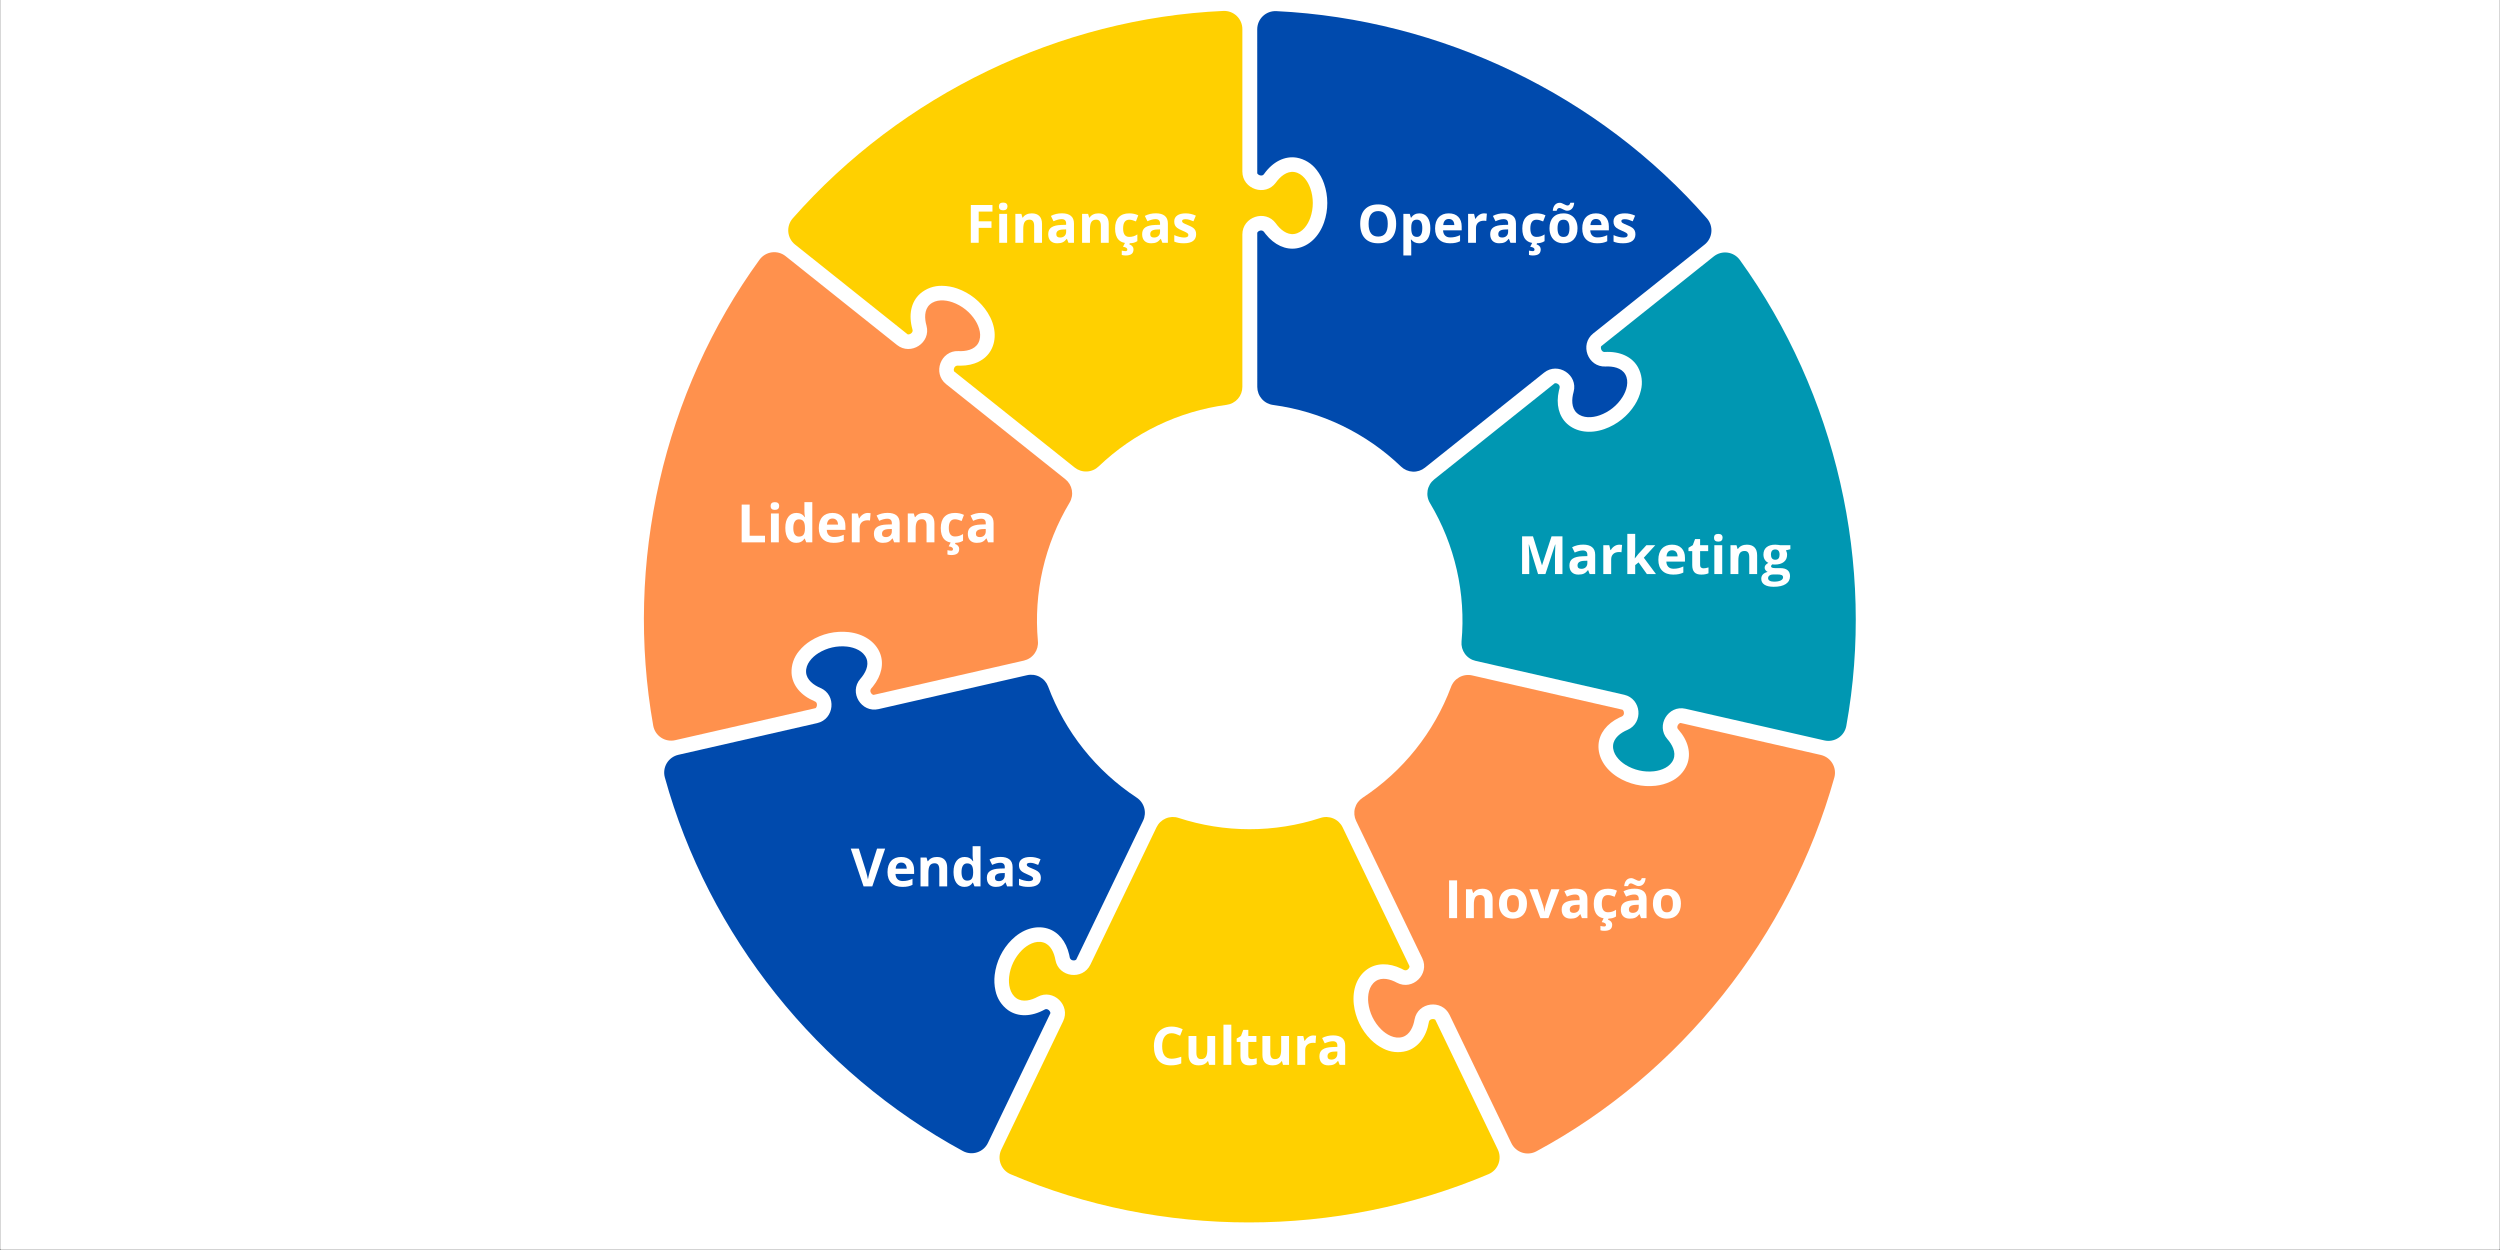 <svg version="1.2" preserveAspectRatio="xMidYMid meet" height="1890" viewBox="0 0 2835 1417.5" zoomAndPan="magnify" width="3780" xmlns:xlink="http://www.w3.org/1999/xlink" xmlns="http://www.w3.org/2000/svg"><rect x="0" y="0" width="2835" height="1417.5" fill="#333333" stroke="none"/><defs><clipPath id="53ebb201a6"><path d="M 0.5 0 L 2834.5 0 L 2834.5 1417 L 0.5 1417 Z M 0.5 0"></path></clipPath></defs><g id="ac4b4376ab"><g clip-path="url(#53ebb201a6)" clip-rule="nonzero"><path d="M 0.5 0 L 2834.5 0 L 2834.5 1417 L 0.5 1417 Z M 0.5 0" style="stroke:none;fill-rule:nonzero;fill:#ffffff;fill-opacity:1;"></path><path d="M 0.5 0 L 2834.855 0 L 2834.855 1417.176 L 0.5 1417.176 Z M 0.5 0" style="stroke:none;fill-rule:nonzero;fill:#ffffff;fill-opacity:1;"></path></g><path d="M 1485.914 213.543 C 1483.062 205.391 1477.004 196.598 1467.859 195.09 C 1459.238 193.668 1451.582 200.391 1446.812 207.102 C 1434.965 223.277 1408.84 214.609 1408.84 194.562 L 1408.84 33.039 C 1408.84 32.344 1408.805 31.652 1408.738 30.961 C 1408.668 30.27 1408.566 29.586 1408.426 28.906 C 1408.289 28.223 1408.117 27.555 1407.91 26.891 C 1407.707 26.227 1407.469 25.578 1407.195 24.938 C 1406.926 24.297 1406.621 23.676 1406.285 23.066 C 1405.953 22.457 1405.59 21.867 1405.195 21.297 C 1404.801 20.727 1404.379 20.176 1403.93 19.648 C 1403.48 19.117 1403.004 18.613 1402.504 18.133 C 1402.004 17.652 1401.48 17.195 1400.934 16.77 C 1400.387 16.34 1399.82 15.941 1399.234 15.57 C 1398.648 15.199 1398.043 14.859 1397.422 14.547 C 1396.801 14.238 1396.168 13.961 1395.52 13.715 C 1394.871 13.469 1394.211 13.254 1393.539 13.074 C 1392.867 12.895 1392.191 12.75 1391.504 12.641 C 1390.82 12.527 1390.133 12.453 1389.438 12.41 C 1388.746 12.371 1388.051 12.363 1387.359 12.391 C 1201.879 20.715 1022.738 106.988 898.945 247.633 C 898.488 248.156 898.059 248.699 897.656 249.27 C 897.25 249.836 896.879 250.422 896.535 251.027 C 896.191 251.633 895.879 252.254 895.602 252.891 C 895.32 253.527 895.07 254.176 894.855 254.84 C 894.641 255.5 894.461 256.172 894.312 256.852 C 894.168 257.531 894.055 258.215 893.977 258.906 C 893.898 259.598 893.855 260.293 893.848 260.988 C 893.844 261.684 893.871 262.379 893.934 263.07 C 893.996 263.766 894.094 264.453 894.227 265.137 C 894.359 265.82 894.523 266.492 894.727 267.16 C 894.926 267.824 895.16 268.48 895.426 269.125 C 895.691 269.766 895.992 270.395 896.32 271.004 C 896.652 271.617 897.012 272.211 897.402 272.789 C 897.793 273.363 898.211 273.918 898.66 274.453 C 899.105 274.984 899.578 275.496 900.074 275.98 C 900.574 276.469 901.094 276.926 901.641 277.359 L 1029.23 379.113 C 1029.48 379.188 1029.73 379.234 1029.988 379.254 C 1030.801 379.219 1031.57 379.012 1032.293 378.637 C 1033.016 378.262 1033.629 377.75 1034.125 377.105 C 1034.52 376.617 1034.77 376.07 1034.875 375.453 C 1034.984 374.84 1034.938 374.234 1034.73 373.645 C 1030.008 357.191 1033.117 342.336 1043.328 333.113 C 1045.031 331.625 1046.859 330.305 1048.809 329.156 C 1050.754 328.004 1052.793 327.043 1054.922 326.273 C 1057.051 325.504 1059.23 324.941 1061.465 324.578 C 1063.699 324.215 1065.945 324.062 1068.211 324.117 C 1074.152 324.168 1079.926 325.188 1085.527 327.168 C 1089.078 328.422 1092.496 329.961 1095.789 331.785 C 1099.082 333.609 1102.199 335.695 1105.141 338.039 C 1108.082 340.387 1110.809 342.961 1113.32 345.766 C 1115.832 348.566 1118.094 351.559 1120.102 354.742 C 1129.164 369.168 1130.508 385.039 1123.703 397.211 C 1117.488 408.32 1104.891 414.691 1089.133 414.691 C 1088.031 414.691 1086.941 414.66 1085.879 414.605 C 1085.422 414.605 1084.98 414.68 1084.551 414.828 C 1084.121 414.973 1083.727 415.188 1083.367 415.469 C 1083.008 415.746 1082.703 416.074 1082.453 416.457 C 1082.203 416.836 1082.023 417.246 1081.91 417.688 C 1081.68 418.254 1081.574 418.84 1081.59 419.453 C 1081.605 420.062 1081.746 420.645 1082.004 421.195 L 1218.703 530.207 C 1219.68 530.984 1220.719 531.668 1221.82 532.258 C 1222.926 532.848 1224.07 533.332 1225.262 533.711 C 1226.449 534.09 1227.664 534.363 1228.906 534.523 C 1230.145 534.684 1231.387 534.73 1232.637 534.664 C 1233.883 534.598 1235.113 534.422 1236.332 534.129 C 1237.547 533.84 1238.727 533.445 1239.867 532.941 C 1241.012 532.438 1242.102 531.836 1243.137 531.133 C 1244.168 530.434 1245.133 529.645 1246.023 528.77 C 1250.949 524.059 1256.055 519.547 1261.336 515.238 C 1266.617 510.93 1272.059 506.832 1277.664 502.953 C 1283.266 499.07 1289.016 495.418 1294.906 491.988 C 1300.797 488.562 1306.816 485.371 1312.957 482.418 C 1319.102 479.465 1325.352 476.758 1331.707 474.297 C 1338.066 471.836 1344.508 469.629 1351.039 467.676 C 1357.57 465.723 1364.168 464.027 1370.832 462.594 C 1377.496 461.16 1384.203 459.992 1390.961 459.086 C 1392.191 458.926 1393.395 458.66 1394.574 458.281 C 1395.754 457.902 1396.891 457.422 1397.984 456.84 C 1399.078 456.254 1400.109 455.578 1401.082 454.809 C 1402.051 454.035 1402.945 453.184 1403.762 452.25 C 1404.578 451.32 1405.305 450.32 1405.938 449.258 C 1406.574 448.191 1407.109 447.078 1407.543 445.918 C 1407.977 444.758 1408.301 443.566 1408.52 442.348 C 1408.738 441.129 1408.844 439.898 1408.84 438.656 L 1408.84 265.84 C 1408.84 245.789 1434.965 237.121 1446.812 253.301 C 1451.582 260.008 1459.238 266.73 1467.859 265.309 C 1477.004 263.801 1483.062 255.012 1485.914 246.859 C 1486.844 244.18 1487.543 241.441 1488.012 238.645 C 1488.48 235.852 1488.719 233.035 1488.719 230.199 C 1488.719 227.367 1488.48 224.551 1488.012 221.754 C 1487.543 218.961 1486.844 216.223 1485.914 213.543 Z M 1485.914 213.543" style="stroke:none;fill-rule:nonzero;fill:#ffd000;fill-opacity:1;"></path><path d="M 1080.07 342.766 C 1071.918 339.914 1061.266 339.168 1054.387 345.379 C 1047.898 351.234 1048.383 361.41 1050.652 369.32 C 1055.914 388.668 1032.852 403.691 1017.176 391.191 L 890.887 290.488 C 890.348 290.055 889.785 289.648 889.203 289.273 C 888.617 288.895 888.02 288.551 887.398 288.234 C 886.781 287.918 886.148 287.633 885.504 287.379 C 884.855 287.129 884.199 286.91 883.531 286.723 C 882.863 286.535 882.184 286.383 881.5 286.266 C 880.816 286.148 880.129 286.066 879.438 286.02 C 878.746 285.969 878.051 285.957 877.359 285.977 C 876.664 286 875.973 286.055 875.285 286.148 C 874.598 286.238 873.914 286.363 873.238 286.523 C 872.562 286.684 871.898 286.879 871.242 287.105 C 870.586 287.332 869.945 287.594 869.316 287.887 C 868.684 288.176 868.07 288.5 867.477 288.855 C 866.879 289.207 866.301 289.594 865.742 290.004 C 865.184 290.418 864.648 290.855 864.133 291.324 C 863.621 291.789 863.129 292.281 862.668 292.797 C 862.203 293.312 861.766 293.852 861.355 294.41 C 752.223 444.617 707.984 638.465 740.766 822.938 C 740.887 823.625 741.047 824.301 741.238 824.969 C 741.434 825.637 741.656 826.297 741.918 826.941 C 742.176 827.586 742.469 828.219 742.789 828.832 C 743.113 829.449 743.465 830.047 743.848 830.629 C 744.234 831.211 744.645 831.77 745.086 832.309 C 745.523 832.848 745.992 833.363 746.484 833.855 C 746.977 834.348 747.492 834.812 748.031 835.25 C 748.57 835.691 749.129 836.102 749.711 836.484 C 750.293 836.867 750.891 837.223 751.508 837.543 C 752.125 837.867 752.754 838.156 753.402 838.414 C 754.047 838.672 754.703 838.898 755.375 839.09 C 756.043 839.281 756.719 839.441 757.402 839.562 C 758.09 839.688 758.777 839.777 759.473 839.828 C 760.164 839.883 760.859 839.902 761.555 839.887 C 762.25 839.867 762.945 839.816 763.633 839.73 C 764.324 839.645 765.008 839.523 765.688 839.367 L 924.793 803.051 C 925.004 802.902 925.199 802.734 925.375 802.547 C 925.852 801.887 926.172 801.156 926.328 800.359 C 926.484 799.559 926.469 798.762 926.273 797.973 C 926.137 797.363 925.863 796.824 925.449 796.355 C 925.035 795.887 924.535 795.551 923.945 795.344 C 908.137 788.777 898.461 777.086 897.617 763.352 C 897.516 761.09 897.621 758.84 897.938 756.598 C 898.254 754.355 898.773 752.164 899.5 750.02 C 900.223 747.879 901.141 745.82 902.25 743.848 C 903.359 741.875 904.641 740.02 906.098 738.289 C 909.84 733.672 914.234 729.793 919.281 726.648 C 922.473 724.656 925.805 722.941 929.285 721.504 C 932.762 720.07 936.336 718.934 940.008 718.094 C 943.676 717.258 947.387 716.73 951.145 716.516 C 954.902 716.297 958.652 716.395 962.391 716.809 C 979.32 718.719 992.57 727.562 997.844 740.469 C 1002.652 752.254 999.781 766.082 989.957 778.398 C 989.27 779.262 988.566 780.094 987.855 780.891 C 987.574 781.246 987.355 781.637 987.203 782.066 C 987.051 782.496 986.973 782.938 986.965 783.391 C 986.961 783.848 987.027 784.289 987.172 784.723 C 987.312 785.152 987.52 785.551 987.793 785.914 C 988.094 786.445 988.488 786.898 988.977 787.266 C 989.461 787.633 990.004 787.887 990.598 788.027 L 1161.055 749.117 C 1162.273 748.836 1163.453 748.449 1164.602 747.953 C 1165.75 747.461 1166.844 746.867 1167.883 746.172 C 1168.922 745.48 1169.891 744.699 1170.789 743.828 C 1171.688 742.961 1172.5 742.016 1173.227 741 C 1173.953 739.984 1174.582 738.91 1175.113 737.781 C 1175.645 736.648 1176.07 735.48 1176.387 734.273 C 1176.707 733.062 1176.914 731.836 1177.012 730.59 C 1177.109 729.344 1177.094 728.102 1176.965 726.859 C 1176.352 720.07 1176.008 713.266 1175.93 706.449 C 1175.852 699.637 1176.043 692.828 1176.504 686.027 C 1176.965 679.227 1177.691 672.453 1178.684 665.711 C 1179.68 658.965 1180.934 652.27 1182.457 645.625 C 1183.977 638.98 1185.758 632.406 1187.797 625.902 C 1189.836 619.398 1192.125 612.984 1194.672 606.66 C 1197.215 600.336 1200.004 594.125 1203.039 588.02 C 1206.074 581.918 1209.344 575.941 1212.848 570.094 C 1213.488 569.035 1214.031 567.926 1214.469 566.766 C 1214.91 565.609 1215.242 564.418 1215.469 563.199 C 1215.695 561.98 1215.809 560.754 1215.809 559.516 C 1215.812 558.273 1215.703 557.047 1215.484 555.824 C 1215.262 554.605 1214.934 553.414 1214.5 552.254 C 1214.062 551.094 1213.527 549.984 1212.891 548.922 C 1212.25 547.859 1211.523 546.859 1210.707 545.93 C 1209.887 545 1208.992 544.148 1208.02 543.379 L 1072.902 435.633 C 1057.227 423.133 1066.742 397.301 1086.773 398.125 C 1094.996 398.578 1105.023 396.785 1109.285 389.16 C 1113.809 381.07 1110.711 370.852 1106.117 363.535 C 1104.602 361.141 1102.898 358.887 1101.004 356.777 C 1099.113 354.668 1097.059 352.727 1094.84 350.961 C 1092.625 349.191 1090.277 347.621 1087.797 346.246 C 1085.32 344.871 1082.742 343.711 1080.07 342.766 Z M 1080.07 342.766" style="stroke:none;fill-rule:nonzero;fill:#ff914d;fill-opacity:1;"></path><path d="M 928.07 740.641 C 920.758 745.238 913.535 753.102 914.102 762.352 C 914.633 771.074 922.891 777.039 930.492 780.195 C 948.898 788.145 946.266 815.547 926.719 820.008 L 769.25 855.957 C 768.57 856.113 767.902 856.301 767.246 856.52 C 766.59 856.742 765.941 856.992 765.309 857.281 C 764.68 857.566 764.062 857.883 763.461 858.23 C 762.859 858.578 762.277 858.957 761.715 859.363 C 761.156 859.77 760.613 860.203 760.094 860.668 C 759.578 861.129 759.082 861.613 758.613 862.125 C 758.145 862.637 757.703 863.168 757.285 863.727 C 756.871 864.281 756.484 864.855 756.125 865.453 C 755.77 866.047 755.441 866.66 755.145 867.285 C 754.852 867.914 754.586 868.555 754.355 869.211 C 754.125 869.863 753.926 870.527 753.762 871.203 C 753.598 871.879 753.469 872.559 753.375 873.246 C 753.277 873.934 753.219 874.625 753.191 875.316 C 753.168 876.012 753.176 876.703 753.219 877.398 C 753.266 878.09 753.344 878.777 753.457 879.465 C 753.57 880.148 753.719 880.824 753.902 881.496 C 803.297 1060.469 927.277 1215.914 1091.945 1305.301 C 1092.559 1305.629 1093.188 1305.93 1093.828 1306.195 C 1094.473 1306.461 1095.125 1306.695 1095.793 1306.895 C 1096.461 1307.094 1097.133 1307.262 1097.816 1307.391 C 1098.5 1307.523 1099.188 1307.621 1099.883 1307.684 C 1100.574 1307.746 1101.27 1307.773 1101.965 1307.766 C 1102.66 1307.758 1103.355 1307.711 1104.047 1307.633 C 1104.738 1307.555 1105.422 1307.445 1106.102 1307.297 C 1106.781 1307.148 1107.453 1306.965 1108.113 1306.75 C 1108.777 1306.535 1109.426 1306.289 1110.062 1306.008 C 1110.699 1305.727 1111.32 1305.414 1111.922 1305.07 C 1112.527 1304.727 1113.113 1304.352 1113.68 1303.949 C 1114.25 1303.543 1114.793 1303.113 1115.316 1302.656 C 1115.84 1302.199 1116.34 1301.715 1116.812 1301.203 C 1117.289 1300.695 1117.738 1300.164 1118.156 1299.609 C 1118.578 1299.055 1118.969 1298.484 1119.332 1297.891 C 1119.695 1297.293 1120.027 1296.684 1120.328 1296.059 L 1191.129 1149.02 C 1191.148 1148.762 1191.137 1148.504 1191.098 1148.25 C 1190.883 1147.465 1190.512 1146.762 1189.984 1146.137 C 1189.457 1145.516 1188.824 1145.035 1188.086 1144.695 C 1187.523 1144.422 1186.93 1144.297 1186.309 1144.328 C 1185.684 1144.363 1185.105 1144.543 1184.578 1144.875 C 1169.586 1153.141 1154.414 1153.418 1143.148 1145.512 C 1141.316 1144.184 1139.625 1142.699 1138.07 1141.055 C 1136.516 1139.41 1135.125 1137.637 1133.902 1135.73 C 1132.676 1133.828 1131.641 1131.828 1130.789 1129.73 C 1129.938 1127.633 1129.289 1125.477 1128.84 1123.258 C 1127.566 1117.453 1127.273 1111.598 1127.961 1105.695 C 1128.391 1101.957 1129.129 1098.281 1130.176 1094.664 C 1131.223 1091.051 1132.562 1087.547 1134.195 1084.156 C 1135.828 1080.766 1137.73 1077.535 1139.902 1074.461 C 1142.078 1071.391 1144.492 1068.52 1147.145 1065.852 C 1159.195 1053.809 1174.371 1048.965 1187.746 1052.887 C 1199.961 1056.473 1208.98 1067.34 1212.488 1082.703 C 1212.73 1083.777 1212.941 1084.844 1213.125 1085.895 C 1213.227 1086.34 1213.398 1086.754 1213.637 1087.141 C 1213.879 1087.527 1214.172 1087.863 1214.523 1088.152 C 1214.879 1088.438 1215.266 1088.664 1215.691 1088.82 C 1216.117 1088.98 1216.559 1089.066 1217.016 1089.078 C 1217.617 1089.176 1218.215 1089.148 1218.805 1088.996 C 1219.398 1088.844 1219.934 1088.578 1220.414 1088.203 L 1296.266 930.672 C 1296.805 929.547 1297.242 928.379 1297.57 927.172 C 1297.898 925.969 1298.117 924.742 1298.223 923.496 C 1298.328 922.254 1298.32 921.008 1298.199 919.766 C 1298.082 918.52 1297.852 917.297 1297.508 916.098 C 1297.168 914.895 1296.719 913.734 1296.168 912.613 C 1295.613 911.492 1294.965 910.43 1294.219 909.426 C 1293.477 908.426 1292.645 907.496 1291.73 906.645 C 1290.816 905.793 1289.836 905.031 1288.781 904.355 C 1283.094 900.602 1277.559 896.629 1272.184 892.441 C 1266.805 888.25 1261.602 883.855 1256.57 879.258 C 1251.539 874.656 1246.699 869.867 1242.047 864.887 C 1237.395 859.902 1232.941 854.746 1228.695 849.414 C 1224.449 844.082 1220.418 838.594 1216.605 832.945 C 1212.789 827.293 1209.203 821.504 1205.848 815.57 C 1202.488 809.641 1199.371 803.586 1196.488 797.406 C 1193.609 791.23 1190.977 784.949 1188.59 778.562 C 1188.16 777.398 1187.629 776.285 1187 775.219 C 1186.367 774.152 1185.648 773.152 1184.836 772.215 C 1184.023 771.277 1183.133 770.422 1182.164 769.648 C 1181.195 768.875 1180.168 768.191 1179.078 767.605 C 1177.984 767.016 1176.852 766.531 1175.672 766.148 C 1174.492 765.766 1173.289 765.492 1172.062 765.328 C 1170.832 765.164 1169.598 765.113 1168.363 765.172 C 1167.125 765.23 1165.902 765.398 1164.695 765.68 L 996.211 804.145 C 976.664 808.605 962.398 785.062 975.531 769.914 C 981.012 763.77 985.859 754.812 982.559 746.723 C 979.051 738.145 969.133 734.195 960.551 733.227 C 957.73 732.918 954.906 732.848 952.078 733.008 C 949.246 733.172 946.449 733.57 943.688 734.203 C 940.922 734.832 938.23 735.688 935.609 736.77 C 932.988 737.852 930.477 739.141 928.07 740.641 Z M 928.07 740.641" style="stroke:none;fill-rule:nonzero;fill:#004aad;fill-opacity:1;"></path><path d="M 1144.383 1107.543 C 1143.414 1116.129 1145.059 1126.68 1152.645 1132.004 C 1159.797 1137.023 1169.609 1134.289 1176.816 1130.312 C 1194.508 1120.879 1214.289 1140.02 1205.59 1158.086 L 1135.52 1303.617 C 1135.219 1304.242 1134.949 1304.879 1134.711 1305.531 C 1134.473 1306.184 1134.27 1306.848 1134.098 1307.52 C 1133.93 1308.191 1133.793 1308.871 1133.688 1309.559 C 1133.586 1310.246 1133.52 1310.934 1133.488 1311.629 C 1133.453 1312.32 1133.457 1313.016 1133.496 1313.707 C 1133.531 1314.402 1133.605 1315.09 1133.711 1315.777 C 1133.816 1316.461 1133.961 1317.141 1134.137 1317.812 C 1134.312 1318.484 1134.52 1319.145 1134.762 1319.797 C 1135.004 1320.445 1135.277 1321.082 1135.586 1321.707 C 1135.891 1322.328 1136.227 1322.934 1136.598 1323.523 C 1136.965 1324.109 1137.359 1324.68 1137.785 1325.23 C 1138.211 1325.777 1138.66 1326.305 1139.141 1326.809 C 1139.617 1327.309 1140.121 1327.789 1140.645 1328.238 C 1141.172 1328.691 1141.719 1329.117 1142.289 1329.516 C 1142.859 1329.91 1143.445 1330.281 1144.051 1330.617 C 1144.66 1330.957 1145.281 1331.262 1145.918 1331.535 C 1316.645 1404.5 1515.477 1404.484 1688.031 1331.469 C 1688.668 1331.195 1689.293 1330.891 1689.902 1330.555 C 1690.512 1330.215 1691.102 1329.852 1691.676 1329.453 C 1692.246 1329.059 1692.797 1328.633 1693.324 1328.18 C 1693.855 1327.73 1694.359 1327.25 1694.84 1326.75 C 1695.32 1326.246 1695.773 1325.719 1696.203 1325.172 C 1696.629 1324.621 1697.027 1324.051 1697.398 1323.465 C 1697.77 1322.875 1698.105 1322.266 1698.414 1321.645 C 1698.723 1321.02 1699 1320.383 1699.246 1319.73 C 1699.488 1319.078 1699.699 1318.418 1699.875 1317.742 C 1700.055 1317.07 1700.195 1316.391 1700.305 1315.703 C 1700.41 1315.016 1700.484 1314.324 1700.523 1313.629 C 1700.562 1312.938 1700.566 1312.242 1700.531 1311.547 C 1700.5 1310.852 1700.434 1310.16 1700.332 1309.473 C 1700.23 1308.781 1700.094 1308.102 1699.922 1307.426 C 1699.754 1306.754 1699.547 1306.09 1699.309 1305.434 C 1699.07 1304.781 1698.801 1304.141 1698.5 1303.516 L 1627.68 1156.484 C 1627.488 1156.309 1627.281 1156.156 1627.059 1156.027 C 1626.309 1155.707 1625.527 1155.559 1624.715 1155.582 C 1623.898 1155.609 1623.129 1155.805 1622.398 1156.172 C 1621.836 1156.438 1621.371 1156.824 1621.008 1157.332 C 1620.641 1157.84 1620.426 1158.402 1620.352 1159.023 C 1617.473 1175.898 1608.227 1187.934 1595.023 1191.812 C 1592.844 1192.414 1590.625 1192.812 1588.371 1193.004 C 1586.113 1193.195 1583.863 1193.176 1581.609 1192.945 C 1579.359 1192.715 1577.148 1192.277 1574.98 1191.637 C 1572.809 1190.992 1570.719 1190.156 1568.703 1189.125 C 1563.371 1186.5 1558.609 1183.078 1554.422 1178.863 C 1551.77 1176.195 1549.355 1173.324 1547.18 1170.254 C 1545.004 1167.18 1543.102 1163.949 1541.469 1160.559 C 1539.836 1157.168 1538.496 1153.664 1537.449 1150.051 C 1536.402 1146.438 1535.664 1142.758 1535.23 1139.02 C 1533.328 1122.094 1539.004 1107.207 1550.41 1099.191 C 1560.828 1091.879 1574.949 1091.605 1589.145 1098.441 C 1590.137 1098.918 1591.105 1099.418 1592.039 1099.934 C 1592.449 1100.129 1592.879 1100.254 1593.332 1100.309 C 1593.785 1100.359 1594.23 1100.34 1594.676 1100.242 C 1595.121 1100.148 1595.539 1099.984 1595.93 1099.75 C 1596.316 1099.516 1596.66 1099.223 1596.953 1098.875 C 1597.406 1098.465 1597.754 1097.98 1598.004 1097.422 C 1598.254 1096.867 1598.383 1096.281 1598.387 1095.672 L 1522.516 938.152 C 1521.973 937.027 1521.328 935.961 1520.594 934.949 C 1519.855 933.941 1519.031 933.008 1518.125 932.148 C 1517.219 931.289 1516.242 930.52 1515.191 929.836 C 1514.145 929.156 1513.047 928.574 1511.895 928.094 C 1510.742 927.609 1509.555 927.234 1508.332 926.969 C 1507.113 926.703 1505.879 926.547 1504.629 926.504 C 1503.379 926.461 1502.137 926.531 1500.902 926.715 C 1499.664 926.898 1498.457 927.191 1497.273 927.594 C 1490.793 929.703 1484.238 931.555 1477.609 933.145 C 1470.98 934.734 1464.301 936.066 1457.566 937.129 C 1450.836 938.195 1444.07 938.992 1437.273 939.527 C 1430.48 940.059 1423.672 940.324 1416.855 940.32 C 1410.039 940.316 1403.234 940.043 1396.441 939.504 C 1389.645 938.965 1382.883 938.156 1376.152 937.082 C 1369.418 936.012 1362.742 934.676 1356.113 933.074 C 1349.488 931.477 1342.934 929.617 1336.457 927.504 C 1335.277 927.113 1334.078 926.832 1332.852 926.66 C 1331.621 926.488 1330.391 926.43 1329.152 926.48 C 1327.914 926.531 1326.688 926.695 1325.48 926.969 C 1324.273 927.242 1323.098 927.621 1321.957 928.109 C 1320.816 928.594 1319.73 929.18 1318.695 929.863 C 1317.66 930.543 1316.699 931.316 1315.805 932.172 C 1314.91 933.031 1314.098 933.961 1313.375 934.969 C 1312.648 935.973 1312.02 937.035 1311.484 938.152 L 1236.512 1093.863 C 1227.816 1111.926 1200.516 1108.402 1196.859 1088.688 C 1195.473 1080.574 1191.492 1071.195 1183.109 1068.738 C 1174.215 1066.129 1164.941 1071.422 1158.832 1077.527 C 1156.836 1079.539 1155.02 1081.703 1153.383 1084.016 C 1151.746 1086.332 1150.312 1088.766 1149.082 1091.32 C 1147.852 1093.875 1146.844 1096.512 1146.055 1099.234 C 1145.266 1101.957 1144.707 1104.727 1144.383 1107.543 Z M 1144.383 1107.543" style="stroke:none;fill-rule:nonzero;fill:#ffd000;fill-opacity:1;"></path><path d="M 1566.105 1167.176 C 1572.215 1173.285 1581.488 1178.574 1590.383 1175.965 C 1598.766 1173.504 1602.746 1164.125 1604.133 1156.012 C 1607.785 1136.297 1635.082 1132.766 1643.785 1150.828 L 1713.879 1296.348 C 1714.18 1296.977 1714.512 1297.582 1714.875 1298.176 C 1715.234 1298.77 1715.625 1299.34 1716.047 1299.895 C 1716.465 1300.445 1716.91 1300.977 1717.383 1301.484 C 1717.859 1301.992 1718.355 1302.477 1718.875 1302.934 C 1719.398 1303.391 1719.941 1303.82 1720.508 1304.227 C 1721.074 1304.629 1721.656 1305 1722.258 1305.344 C 1722.863 1305.688 1723.48 1306 1724.117 1306.281 C 1724.75 1306.562 1725.398 1306.812 1726.055 1307.031 C 1726.715 1307.246 1727.387 1307.43 1728.062 1307.578 C 1728.742 1307.727 1729.426 1307.84 1730.113 1307.918 C 1730.805 1308 1731.496 1308.043 1732.188 1308.055 C 1732.883 1308.062 1733.578 1308.039 1734.27 1307.977 C 1734.961 1307.918 1735.645 1307.824 1736.328 1307.695 C 1737.008 1307.566 1737.684 1307.402 1738.348 1307.203 C 1739.016 1307.008 1739.668 1306.777 1740.309 1306.512 C 1740.953 1306.25 1741.578 1305.953 1742.191 1305.629 C 1905.684 1217.637 2029.637 1062.168 2080.129 881.734 C 2080.312 881.066 2080.465 880.387 2080.582 879.703 C 2080.699 879.016 2080.781 878.324 2080.828 877.633 C 2080.875 876.938 2080.883 876.242 2080.859 875.547 C 2080.836 874.852 2080.777 874.16 2080.684 873.469 C 2080.59 872.781 2080.465 872.098 2080.301 871.422 C 2080.137 870.742 2079.941 870.078 2079.711 869.422 C 2079.48 868.766 2079.219 868.121 2078.922 867.492 C 2078.629 866.859 2078.301 866.246 2077.945 865.648 C 2077.586 865.055 2077.199 864.477 2076.785 863.918 C 2076.371 863.359 2075.926 862.824 2075.457 862.312 C 2074.988 861.797 2074.492 861.309 2073.973 860.848 C 2073.453 860.383 2072.914 859.949 2072.348 859.539 C 2071.785 859.133 2071.203 858.754 2070.602 858.402 C 2070 858.055 2069.383 857.734 2068.746 857.449 C 2068.113 857.16 2067.469 856.906 2066.809 856.688 C 2066.148 856.465 2065.48 856.277 2064.801 856.121 L 1905.691 819.824 C 1905.438 819.863 1905.188 819.93 1904.949 820.023 C 1904.23 820.41 1903.629 820.93 1903.141 821.582 C 1902.648 822.234 1902.324 822.957 1902.156 823.754 C 1902.012 824.363 1902.023 824.969 1902.195 825.57 C 1902.363 826.168 1902.668 826.691 1903.109 827.133 C 1914.508 839.906 1918.152 854.641 1912.953 867.379 C 1912.066 869.461 1910.992 871.445 1909.738 873.324 C 1908.48 875.207 1907.059 876.957 1905.477 878.574 C 1903.891 880.191 1902.172 881.648 1900.316 882.945 C 1898.465 884.238 1896.504 885.352 1894.441 886.285 C 1889.066 888.816 1883.422 890.406 1877.516 891.051 C 1873.773 891.461 1870.023 891.562 1866.266 891.344 C 1862.512 891.129 1858.797 890.605 1855.129 889.766 C 1851.457 888.93 1847.887 887.793 1844.406 886.359 C 1840.926 884.922 1837.59 883.211 1834.398 881.215 C 1819.977 872.148 1811.875 858.434 1812.723 844.516 C 1813.504 831.812 1822.09 820.602 1836.285 813.762 C 1837.277 813.285 1838.273 812.84 1839.258 812.43 C 1839.664 812.23 1840.031 811.973 1840.355 811.652 C 1840.68 811.332 1840.941 810.969 1841.145 810.562 C 1841.348 810.156 1841.477 809.727 1841.539 809.273 C 1841.598 808.824 1841.582 808.375 1841.492 807.93 C 1841.453 807.32 1841.293 806.746 1841.016 806.203 C 1840.734 805.66 1840.355 805.195 1839.883 804.812 L 1669.422 765.922 C 1668.203 765.645 1666.969 765.48 1665.723 765.43 C 1664.473 765.379 1663.23 765.438 1661.992 765.613 C 1660.754 765.785 1659.543 766.07 1658.359 766.465 C 1657.172 766.855 1656.031 767.355 1654.934 767.953 C 1653.84 768.555 1652.809 769.25 1651.836 770.039 C 1650.867 770.824 1649.977 771.695 1649.164 772.645 C 1648.355 773.594 1647.633 774.609 1647.008 775.691 C 1646.379 776.77 1645.855 777.898 1645.43 779.074 C 1643.039 785.457 1640.398 791.734 1637.512 797.91 C 1634.621 804.086 1631.496 810.137 1628.133 816.062 C 1624.766 821.992 1621.172 827.777 1617.352 833.422 C 1613.531 839.07 1609.496 844.555 1605.242 849.883 C 1600.988 855.207 1596.535 860.359 1591.875 865.336 C 1587.215 870.312 1582.371 875.098 1577.332 879.691 C 1572.297 884.285 1567.09 888.672 1561.707 892.855 C 1556.324 897.039 1550.789 901.004 1545.094 904.754 C 1544.055 905.43 1543.086 906.195 1542.188 907.047 C 1541.289 907.898 1540.473 908.824 1539.742 909.828 C 1539.008 910.828 1538.375 911.883 1537.832 913 C 1537.293 914.117 1536.859 915.27 1536.527 916.465 C 1536.195 917.66 1535.977 918.875 1535.867 920.109 C 1535.754 921.344 1535.758 922.578 1535.871 923.812 C 1535.984 925.047 1536.207 926.258 1536.539 927.453 C 1536.871 928.648 1537.309 929.801 1537.852 930.914 L 1612.852 1086.613 C 1621.551 1104.676 1601.773 1123.824 1584.082 1114.391 C 1576.871 1110.414 1567.059 1107.684 1559.91 1112.703 C 1552.324 1118.031 1550.684 1128.578 1551.648 1137.164 C 1551.977 1139.98 1552.535 1142.746 1553.324 1145.469 C 1554.113 1148.191 1555.121 1150.832 1556.352 1153.387 C 1557.582 1155.938 1559.016 1158.375 1560.652 1160.688 C 1562.289 1163.004 1564.109 1165.164 1566.105 1167.176 Z M 1566.105 1167.176" style="stroke:none;fill-rule:nonzero;fill:#ff914d;fill-opacity:1;"></path><path d="M 1875.66 874.629 C 1884.246 873.66 1894.164 869.711 1897.668 861.129 C 1900.973 853.043 1896.121 844.082 1890.641 837.941 C 1877.504 822.793 1891.766 799.246 1911.312 803.707 L 2068.789 839.629 C 2069.465 839.785 2070.148 839.906 2070.836 839.992 C 2071.523 840.078 2072.215 840.129 2072.91 840.148 C 2073.605 840.164 2074.297 840.145 2074.988 840.094 C 2075.68 840.039 2076.367 839.949 2077.051 839.828 C 2077.734 839.707 2078.41 839.551 2079.078 839.359 C 2079.746 839.168 2080.402 838.945 2081.047 838.688 C 2081.691 838.43 2082.32 838.141 2082.938 837.82 C 2083.551 837.5 2084.148 837.148 2084.73 836.77 C 2085.309 836.387 2085.871 835.977 2086.41 835.539 C 2086.949 835.102 2087.465 834.641 2087.957 834.152 C 2088.449 833.66 2088.914 833.148 2089.355 832.613 C 2089.797 832.074 2090.207 831.52 2090.59 830.941 C 2090.977 830.363 2091.328 829.766 2091.652 829.152 C 2091.977 828.539 2092.27 827.91 2092.531 827.266 C 2092.793 826.621 2093.02 825.969 2093.215 825.301 C 2093.406 824.637 2093.57 823.961 2093.695 823.277 C 2126.828 640.594 2082.559 446.754 1972.969 294.781 C 1972.562 294.219 1972.125 293.676 1971.66 293.156 C 1971.195 292.641 1970.707 292.145 1970.195 291.676 C 1969.68 291.207 1969.145 290.766 1968.586 290.348 C 1968.027 289.934 1967.449 289.547 1966.852 289.191 C 1966.254 288.836 1965.641 288.508 1965.012 288.215 C 1964.383 287.918 1963.738 287.656 1963.082 287.43 C 1962.422 287.199 1961.758 287.004 1961.082 286.84 C 1960.402 286.68 1959.719 286.551 1959.031 286.457 C 1958.34 286.367 1957.648 286.309 1956.953 286.285 C 1956.258 286.262 1955.562 286.273 1954.871 286.32 C 1954.176 286.371 1953.484 286.453 1952.801 286.57 C 1952.113 286.688 1951.434 286.84 1950.766 287.023 C 1950.094 287.211 1949.434 287.43 1948.785 287.684 C 1948.137 287.934 1947.504 288.219 1946.883 288.535 C 1946.266 288.852 1945.664 289.199 1945.078 289.578 C 1944.496 289.953 1943.93 290.359 1943.387 290.797 L 1815.809 392.562 C 1815.68 392.785 1815.578 393.023 1815.5 393.27 C 1815.355 394.07 1815.383 394.867 1815.59 395.652 C 1815.793 396.441 1816.156 397.152 1816.676 397.777 C 1817.062 398.27 1817.543 398.637 1818.117 398.879 C 1818.695 399.121 1819.293 399.207 1819.914 399.141 C 1837.004 398.191 1850.797 404.527 1857.516 416.535 C 1858.59 418.527 1859.473 420.602 1860.16 422.758 C 1860.848 424.914 1861.328 427.113 1861.605 429.359 C 1861.883 431.605 1861.949 433.859 1861.809 436.117 C 1861.664 438.375 1861.312 440.602 1860.754 442.793 C 1859.383 448.578 1857.109 453.98 1853.93 459 C 1851.918 462.184 1849.656 465.176 1847.148 467.977 C 1844.637 470.781 1841.91 473.355 1838.969 475.703 C 1836.023 478.051 1832.91 480.137 1829.617 481.961 C 1826.328 483.785 1822.906 485.324 1819.359 486.578 C 1803.277 492.203 1787.504 489.984 1777.152 480.645 C 1767.703 472.113 1764.293 458.41 1767.797 443.051 C 1768.039 441.977 1768.312 440.922 1768.605 439.895 C 1768.707 439.453 1768.73 439.004 1768.684 438.551 C 1768.637 438.102 1768.516 437.668 1768.324 437.254 C 1768.129 436.844 1767.875 436.473 1767.562 436.145 C 1767.246 435.816 1766.887 435.551 1766.48 435.34 C 1765.98 434.992 1765.43 434.758 1764.832 434.637 C 1764.234 434.52 1763.637 434.523 1763.039 434.656 L 1626.355 543.684 C 1625.383 544.465 1624.484 545.328 1623.664 546.27 C 1622.848 547.215 1622.117 548.223 1621.484 549.301 C 1620.848 550.375 1620.312 551.5 1619.883 552.672 C 1619.449 553.844 1619.129 555.047 1618.914 556.277 C 1618.699 557.508 1618.602 558.75 1618.613 560 C 1618.625 561.246 1618.746 562.484 1618.984 563.711 C 1619.219 564.941 1619.566 566.137 1620.02 567.301 C 1620.473 568.465 1621.027 569.578 1621.684 570.641 C 1625.18 576.492 1628.445 582.469 1631.473 588.578 C 1634.496 594.684 1637.281 600.902 1639.816 607.23 C 1642.355 613.555 1644.637 619.973 1646.668 626.48 C 1648.703 632.984 1650.473 639.562 1651.988 646.207 C 1653.5 652.855 1654.75 659.551 1655.734 666.293 C 1656.723 673.039 1657.441 679.812 1657.891 686.613 C 1658.344 693.414 1658.527 700.223 1658.445 707.039 C 1658.359 713.855 1658.008 720.656 1657.387 727.445 C 1657.27 728.68 1657.262 729.914 1657.367 731.148 C 1657.473 732.383 1657.691 733.598 1658.016 734.793 C 1658.344 735.992 1658.773 737.148 1659.309 738.266 C 1659.844 739.383 1660.477 740.441 1661.203 741.445 C 1661.93 742.449 1662.742 743.379 1663.641 744.234 C 1664.535 745.09 1665.5 745.859 1666.535 746.539 C 1667.574 747.223 1668.66 747.805 1669.801 748.289 C 1670.941 748.77 1672.117 749.148 1673.328 749.418 L 1841.816 787.855 C 1861.367 792.312 1864.004 819.715 1845.598 827.664 C 1837.996 830.824 1829.742 836.793 1829.211 845.512 C 1828.645 854.766 1835.871 862.625 1843.184 867.223 C 1845.59 868.723 1848.102 870.012 1850.723 871.094 C 1853.344 872.172 1856.035 873.027 1858.801 873.656 C 1861.562 874.289 1864.359 874.684 1867.191 874.848 C 1870.02 875.012 1872.844 874.938 1875.66 874.629 Z M 1875.66 874.629" style="stroke:none;fill-rule:nonzero;fill:#0097b2;fill-opacity:1;"></path><path d="M 1839.934 450.211 C 1844.531 442.895 1847.625 432.676 1843.102 424.586 C 1838.836 416.965 1828.809 415.172 1820.586 415.625 C 1800.555 416.453 1791.035 390.625 1806.711 378.121 L 1932.977 277.395 C 1933.523 276.961 1934.043 276.504 1934.539 276.02 C 1935.035 275.535 1935.508 275.027 1935.953 274.492 C 1936.398 273.961 1936.816 273.41 1937.207 272.836 C 1937.598 272.262 1937.957 271.668 1938.285 271.059 C 1938.617 270.445 1938.914 269.82 1939.18 269.18 C 1939.449 268.539 1939.684 267.887 1939.883 267.223 C 1940.086 266.559 1940.25 265.887 1940.387 265.203 C 1940.52 264.523 1940.617 263.836 1940.68 263.145 C 1940.746 262.453 1940.773 261.762 1940.77 261.066 C 1940.762 260.375 1940.723 259.684 1940.645 258.992 C 1940.57 258.301 1940.461 257.617 1940.312 256.938 C 1940.168 256.262 1939.992 255.59 1939.777 254.93 C 1939.566 254.27 1939.32 253.621 1939.043 252.984 C 1938.766 252.348 1938.457 251.727 1938.113 251.125 C 1937.773 250.52 1937.406 249.934 1937.004 249.363 C 1936.605 248.797 1936.18 248.25 1935.723 247.727 C 1813.551 107.922 1634.395 21.68 1447.25 12.613 C 1446.555 12.582 1445.859 12.586 1445.164 12.625 C 1444.469 12.664 1443.781 12.738 1443.094 12.848 C 1442.406 12.953 1441.727 13.098 1441.051 13.277 C 1440.379 13.453 1439.719 13.664 1439.066 13.91 C 1438.414 14.156 1437.777 14.43 1437.156 14.742 C 1436.531 15.051 1435.926 15.391 1435.336 15.762 C 1434.746 16.133 1434.18 16.531 1433.629 16.957 C 1433.082 17.387 1432.555 17.84 1432.055 18.32 C 1431.551 18.805 1431.074 19.309 1430.621 19.84 C 1430.172 20.367 1429.746 20.918 1429.352 21.492 C 1428.957 22.062 1428.59 22.652 1428.254 23.262 C 1427.918 23.871 1427.613 24.496 1427.34 25.137 C 1427.07 25.777 1426.828 26.43 1426.621 27.094 C 1426.414 27.758 1426.242 28.434 1426.105 29.113 C 1425.965 29.797 1425.863 30.484 1425.793 31.176 C 1425.723 31.867 1425.688 32.562 1425.691 33.258 L 1425.715 196.453 C 1425.809 196.695 1425.93 196.922 1426.074 197.133 C 1426.609 197.746 1427.25 198.223 1427.996 198.551 C 1428.738 198.883 1429.52 199.043 1430.336 199.027 C 1430.961 199.031 1431.547 198.883 1432.094 198.586 C 1432.641 198.285 1433.082 197.871 1433.418 197.344 C 1443.332 183.391 1456.883 176.559 1470.461 178.789 C 1472.691 179.191 1474.859 179.797 1476.977 180.602 C 1479.09 181.41 1481.109 182.406 1483.039 183.59 C 1484.969 184.773 1486.77 186.125 1488.445 187.645 C 1490.125 189.164 1491.645 190.824 1493.012 192.629 C 1496.68 197.309 1499.484 202.453 1501.426 208.07 C 1502.66 211.625 1503.59 215.258 1504.219 218.969 C 1504.844 222.68 1505.156 226.418 1505.156 230.184 C 1505.156 233.945 1504.848 237.684 1504.223 241.395 C 1503.598 245.105 1502.668 248.738 1501.434 252.293 C 1495.805 268.371 1484.234 279.324 1470.48 281.594 C 1457.918 283.664 1445.078 277.785 1435.254 265.469 C 1434.566 264.605 1433.914 263.734 1433.293 262.867 C 1433.008 262.512 1432.676 262.215 1432.289 261.969 C 1431.906 261.727 1431.492 261.551 1431.051 261.445 C 1430.609 261.336 1430.164 261.305 1429.711 261.348 C 1429.258 261.391 1428.824 261.504 1428.406 261.688 C 1427.824 261.863 1427.297 262.148 1426.828 262.539 C 1426.363 262.934 1425.996 263.406 1425.727 263.953 L 1425.75 438.793 C 1425.754 440.043 1425.867 441.281 1426.094 442.512 C 1426.324 443.742 1426.66 444.938 1427.102 446.105 C 1427.547 447.273 1428.094 448.391 1428.742 449.461 C 1429.391 450.531 1430.129 451.531 1430.957 452.465 C 1431.785 453.398 1432.695 454.25 1433.68 455.023 C 1434.66 455.793 1435.707 456.465 1436.812 457.047 C 1437.922 457.625 1439.07 458.102 1440.266 458.473 C 1441.457 458.844 1442.672 459.105 1443.914 459.254 C 1450.668 460.168 1457.379 461.344 1464.039 462.785 C 1470.703 464.227 1477.297 465.93 1483.824 467.891 C 1490.355 469.852 1496.797 472.066 1503.148 474.535 C 1509.504 477 1515.75 479.715 1521.891 482.676 C 1528.031 485.637 1534.043 488.836 1539.93 492.27 C 1545.82 495.703 1551.562 499.363 1557.164 503.25 C 1562.762 507.137 1568.199 511.238 1573.477 515.555 C 1578.754 519.871 1583.852 524.387 1588.77 529.105 C 1589.664 529.965 1590.625 530.738 1591.656 531.426 C 1592.688 532.113 1593.77 532.703 1594.91 533.195 C 1596.047 533.684 1597.219 534.07 1598.43 534.348 C 1599.637 534.625 1600.859 534.793 1602.098 534.848 C 1603.336 534.906 1604.566 534.852 1605.797 534.684 C 1607.023 534.516 1608.227 534.238 1609.406 533.855 C 1610.582 533.469 1611.719 532.98 1612.809 532.391 C 1613.898 531.801 1614.926 531.117 1615.891 530.34 L 1750.988 422.57 C 1766.664 410.066 1789.73 425.086 1784.473 444.434 C 1782.203 452.348 1781.723 462.523 1788.207 468.375 C 1795.09 474.586 1805.738 473.84 1813.895 470.984 C 1816.566 470.039 1819.141 468.879 1821.621 467.504 C 1824.098 466.129 1826.445 464.559 1828.66 462.789 C 1830.879 461.023 1832.934 459.082 1834.824 456.973 C 1836.715 454.859 1838.418 452.605 1839.934 450.211 Z M 1839.934 450.211" style="stroke:none;fill-rule:nonzero;fill:#004aad;fill-opacity:1;"></path><g style="fill:#ffffff;fill-opacity:1;"><g transform="translate(1095.509, 275.308)"><path d="M 14.328 0 L 5.391 0 L 5.391 -42.828 L 29.938 -42.828 L 29.938 -35.375 L 14.328 -35.375 L 14.328 -24.344 L 28.844 -24.344 L 28.844 -16.922 L 14.328 -16.922 Z M 14.328 0" style="stroke:none"></path></g><g transform="translate(1128.431, 275.308)"><path d="M 4.312 -41.203 C 4.312 -44.117 5.93 -45.578 9.172 -45.578 C 12.41 -45.578 14.031 -44.117 14.031 -41.203 C 14.031 -39.816 13.625 -38.738 12.812 -37.969 C 12 -37.195 10.785 -36.812 9.172 -36.812 C 5.93 -36.812 4.312 -38.273 4.312 -41.203 Z M 13.625 0 L 4.688 0 L 4.688 -32.75 L 13.625 -32.75 Z M 13.625 0" style="stroke:none"></path></g><g transform="translate(1146.738, 275.308)"><path d="M 34.906 0 L 25.984 0 L 25.984 -19.125 C 25.984 -21.488 25.562 -23.258 24.719 -24.438 C 23.875 -25.625 22.535 -26.219 20.703 -26.219 C 18.203 -26.219 16.395 -25.379 15.281 -23.703 C 14.176 -22.035 13.625 -19.27 13.625 -15.406 L 13.625 0 L 4.688 0 L 4.688 -32.75 L 11.516 -32.75 L 12.719 -28.562 L 13.203 -28.562 C 14.203 -30.133 15.578 -31.328 17.328 -32.141 C 19.078 -32.953 21.062 -33.359 23.281 -33.359 C 27.094 -33.359 29.984 -32.328 31.953 -30.266 C 33.922 -28.211 34.906 -25.242 34.906 -21.359 Z M 34.906 0" style="stroke:none"></path></g><g transform="translate(1186.162, 275.308)"><path d="M 25.484 0 L 23.75 -4.453 L 23.516 -4.453 C 22.016 -2.555 20.469 -1.242 18.875 -0.516 C 17.281 0.211 15.207 0.578 12.656 0.578 C 9.508 0.578 7.031 -0.316 5.219 -2.109 C 3.414 -3.898 2.516 -6.457 2.516 -9.781 C 2.516 -13.258 3.727 -15.82 6.156 -17.469 C 8.594 -19.125 12.258 -20.035 17.156 -20.203 L 22.844 -20.391 L 22.844 -21.828 C 22.844 -25.141 21.145 -26.797 17.75 -26.797 C 15.133 -26.797 12.055 -26.004 8.516 -24.422 L 5.562 -30.453 C 9.332 -32.43 13.508 -33.422 18.094 -33.422 C 22.488 -33.422 25.859 -32.461 28.203 -30.547 C 30.547 -28.629 31.719 -25.723 31.719 -21.828 L 31.719 0 Z M 22.844 -15.172 L 19.391 -15.047 C 16.797 -14.973 14.863 -14.504 13.594 -13.641 C 12.32 -12.785 11.688 -11.477 11.688 -9.719 C 11.688 -7.207 13.129 -5.953 16.016 -5.953 C 18.086 -5.953 19.742 -6.547 20.984 -7.734 C 22.223 -8.922 22.844 -10.504 22.844 -12.484 Z M 22.844 -15.172" style="stroke:none"></path></g><g transform="translate(1222.394, 275.308)"><path d="M 34.906 0 L 25.984 0 L 25.984 -19.125 C 25.984 -21.488 25.562 -23.258 24.719 -24.438 C 23.875 -25.625 22.535 -26.219 20.703 -26.219 C 18.203 -26.219 16.395 -25.379 15.281 -23.703 C 14.176 -22.035 13.625 -19.27 13.625 -15.406 L 13.625 0 L 4.688 0 L 4.688 -32.75 L 11.516 -32.75 L 12.719 -28.562 L 13.203 -28.562 C 14.203 -30.133 15.578 -31.328 17.328 -32.141 C 19.078 -32.953 21.062 -33.359 23.281 -33.359 C 27.094 -33.359 29.984 -32.328 31.953 -30.266 C 33.922 -28.211 34.906 -25.242 34.906 -21.359 Z M 34.906 0" style="stroke:none"></path></g><g transform="translate(1261.819, 275.308)"><path d="M 17.984 0.578 C 7.785 0.578 2.688 -5.016 2.688 -16.203 C 2.688 -21.766 4.07 -26.016 6.844 -28.953 C 9.625 -31.891 13.602 -33.359 18.781 -33.359 C 22.562 -33.359 25.957 -32.617 28.969 -31.141 L 26.328 -24.219 C 24.922 -24.789 23.613 -25.254 22.406 -25.609 C 21.195 -25.973 19.988 -26.156 18.781 -26.156 C 14.125 -26.156 11.797 -22.852 11.797 -16.25 C 11.797 -9.852 14.125 -6.656 18.781 -6.656 C 20.5 -6.656 22.086 -6.883 23.547 -7.344 C 25.016 -7.801 26.477 -8.516 27.938 -9.484 L 27.938 -1.844 C 26.5 -0.926 25.039 -0.297 23.562 0.047 C 22.094 0.398 20.234 0.578 17.984 0.578 Z M 23.578 7.328 C 23.578 9.828 22.836 11.629 21.359 12.734 C 19.879 13.848 17.598 14.406 14.516 14.406 C 12.992 14.406 11.57 14.203 10.25 13.797 L 10.25 8.875 C 10.77 9.008 11.473 9.145 12.359 9.281 C 13.254 9.414 13.945 9.484 14.438 9.484 C 15.844 9.484 16.547 8.879 16.547 7.672 C 16.547 6.055 14.922 5.004 11.672 4.516 L 13.969 0 L 19.609 0 L 18.828 1.781 C 20.273 2.25 21.426 2.977 22.281 3.969 C 23.145 4.957 23.578 6.078 23.578 7.328 Z M 23.578 7.328" style="stroke:none"></path></g><g transform="translate(1292.662, 275.308)"><path d="M 25.484 0 L 23.75 -4.453 L 23.516 -4.453 C 22.016 -2.555 20.469 -1.242 18.875 -0.516 C 17.281 0.211 15.207 0.578 12.656 0.578 C 9.508 0.578 7.031 -0.316 5.219 -2.109 C 3.414 -3.898 2.516 -6.457 2.516 -9.781 C 2.516 -13.258 3.727 -15.82 6.156 -17.469 C 8.594 -19.125 12.258 -20.035 17.156 -20.203 L 22.844 -20.391 L 22.844 -21.828 C 22.844 -25.141 21.145 -26.797 17.75 -26.797 C 15.133 -26.797 12.055 -26.004 8.516 -24.422 L 5.562 -30.453 C 9.332 -32.43 13.508 -33.422 18.094 -33.422 C 22.488 -33.422 25.859 -32.461 28.203 -30.547 C 30.547 -28.629 31.719 -25.723 31.719 -21.828 L 31.719 0 Z M 22.844 -15.172 L 19.391 -15.047 C 16.797 -14.973 14.863 -14.504 13.594 -13.641 C 12.32 -12.785 11.688 -11.477 11.688 -9.719 C 11.688 -7.207 13.129 -5.953 16.016 -5.953 C 18.086 -5.953 19.742 -6.547 20.984 -7.734 C 22.223 -8.922 22.844 -10.504 22.844 -12.484 Z M 22.844 -15.172" style="stroke:none"></path></g><g transform="translate(1328.894, 275.308)"><path d="M 27.531 -9.719 C 27.531 -6.363 26.363 -3.805 24.031 -2.047 C 21.695 -0.297 18.207 0.578 13.562 0.578 C 11.176 0.578 9.145 0.414 7.469 0.094 C 5.789 -0.219 4.219 -0.688 2.75 -1.312 L 2.75 -8.703 C 4.414 -7.922 6.285 -7.266 8.359 -6.734 C 10.441 -6.211 12.273 -5.953 13.859 -5.953 C 17.098 -5.953 18.719 -6.883 18.719 -8.75 C 18.719 -9.457 18.5 -10.031 18.062 -10.469 C 17.633 -10.906 16.895 -11.398 15.844 -11.953 C 14.789 -12.516 13.383 -13.164 11.625 -13.906 C 9.102 -14.969 7.254 -15.945 6.078 -16.844 C 4.898 -17.738 4.039 -18.766 3.5 -19.922 C 2.957 -21.086 2.688 -22.52 2.688 -24.219 C 2.688 -27.133 3.812 -29.383 6.062 -30.969 C 8.32 -32.562 11.523 -33.359 15.672 -33.359 C 19.617 -33.359 23.457 -32.5 27.188 -30.781 L 24.484 -24.344 C 22.848 -25.039 21.316 -25.613 19.891 -26.062 C 18.461 -26.508 17.004 -26.734 15.516 -26.734 C 12.879 -26.734 11.562 -26.023 11.562 -24.609 C 11.562 -23.805 11.988 -23.109 12.844 -22.516 C 13.695 -21.93 15.555 -21.066 18.422 -19.922 C 20.984 -18.879 22.859 -17.91 24.047 -17.016 C 25.234 -16.117 26.109 -15.082 26.672 -13.906 C 27.242 -12.738 27.531 -11.344 27.531 -9.719 Z M 27.531 -9.719" style="stroke:none"></path></g></g><g style="fill:#ffffff;fill-opacity:1;"><g transform="translate(1538.987, 275.308)"><path d="M 44.25 -21.469 C 44.25 -14.383 42.492 -8.938 38.984 -5.125 C 35.473 -1.32 30.438 0.578 23.875 0.578 C 17.312 0.578 12.27 -1.32 8.75 -5.125 C 5.238 -8.938 3.484 -14.406 3.484 -21.531 C 3.484 -28.656 5.242 -34.098 8.766 -37.859 C 12.297 -41.617 17.348 -43.5 23.922 -43.5 C 30.504 -43.5 35.535 -41.602 39.016 -37.812 C 42.504 -34.02 44.25 -28.57 44.25 -21.469 Z M 13 -21.469 C 13 -16.688 13.906 -13.082 15.719 -10.656 C 17.539 -8.238 20.258 -7.031 23.875 -7.031 C 31.113 -7.031 34.734 -11.844 34.734 -21.469 C 34.734 -31.113 31.129 -35.938 23.922 -35.938 C 20.316 -35.938 17.594 -34.719 15.75 -32.281 C 13.914 -29.852 13 -26.25 13 -21.469 Z M 13 -21.469" style="stroke:none"></path></g><g transform="translate(1586.73, 275.308)"><path d="M 22.672 0.578 C 18.828 0.578 15.812 -0.816 13.625 -3.609 L 13.156 -3.609 C 13.469 -0.867 13.625 0.711 13.625 1.141 L 13.625 14.406 L 4.688 14.406 L 4.688 -32.75 L 11.953 -32.75 L 13.203 -28.5 L 13.625 -28.5 C 15.707 -31.738 18.801 -33.359 22.906 -33.359 C 26.77 -33.359 29.797 -31.863 31.984 -28.875 C 34.172 -25.883 35.266 -21.738 35.266 -16.438 C 35.266 -12.938 34.75 -9.895 33.719 -7.312 C 32.695 -4.738 31.238 -2.781 29.344 -1.438 C 27.445 -0.094 25.223 0.578 22.672 0.578 Z M 20.031 -26.219 C 17.82 -26.219 16.207 -25.535 15.188 -24.172 C 14.176 -22.816 13.656 -20.578 13.625 -17.453 L 13.625 -16.484 C 13.625 -12.973 14.145 -10.457 15.188 -8.938 C 16.227 -7.414 17.883 -6.656 20.156 -6.656 C 24.156 -6.656 26.156 -9.953 26.156 -16.547 C 26.156 -19.766 25.66 -22.18 24.672 -23.797 C 23.691 -25.41 22.145 -26.219 20.031 -26.219 Z M 20.031 -26.219" style="stroke:none"></path></g><g transform="translate(1624.69, 275.308)"><path d="M 18.25 -27 C 16.352 -27 14.867 -26.398 13.797 -25.203 C 12.723 -24.004 12.109 -22.301 11.953 -20.094 L 24.484 -20.094 C 24.441 -22.301 23.863 -24.004 22.75 -25.203 C 21.645 -26.398 20.145 -27 18.25 -27 Z M 19.5 0.578 C 14.227 0.578 10.109 -0.875 7.141 -3.781 C 4.172 -6.688 2.688 -10.805 2.688 -16.141 C 2.688 -21.629 4.055 -25.867 6.797 -28.859 C 9.547 -31.859 13.344 -33.359 18.188 -33.359 C 22.812 -33.359 26.41 -32.039 28.984 -29.406 C 31.566 -26.77 32.859 -23.129 32.859 -18.484 L 32.859 -14.141 L 11.75 -14.141 C 11.844 -11.609 12.594 -9.629 14 -8.203 C 15.406 -6.773 17.379 -6.062 19.922 -6.062 C 21.891 -6.062 23.75 -6.266 25.5 -6.672 C 27.258 -7.086 29.098 -7.742 31.016 -8.641 L 31.016 -1.734 C 29.453 -0.953 27.781 -0.375 26 0 C 24.227 0.383 22.062 0.578 19.5 0.578 Z M 19.5 0.578" style="stroke:none"></path></g><g transform="translate(1660.131, 275.308)"><path d="M 22.969 -33.359 C 24.176 -33.359 25.18 -33.27 25.984 -33.094 L 25.312 -24.719 C 24.582 -24.914 23.703 -25.016 22.672 -25.016 C 19.816 -25.016 17.594 -24.281 16 -22.812 C 14.414 -21.352 13.625 -19.305 13.625 -16.672 L 13.625 0 L 4.688 0 L 4.688 -32.75 L 11.453 -32.75 L 12.766 -27.234 L 13.203 -27.234 C 14.223 -29.078 15.598 -30.555 17.328 -31.672 C 19.055 -32.797 20.938 -33.359 22.969 -33.359 Z M 22.969 -33.359" style="stroke:none"></path></g><g transform="translate(1687.371, 275.308)"><path d="M 25.484 0 L 23.75 -4.453 L 23.516 -4.453 C 22.016 -2.555 20.469 -1.242 18.875 -0.516 C 17.281 0.211 15.207 0.578 12.656 0.578 C 9.508 0.578 7.031 -0.316 5.219 -2.109 C 3.414 -3.898 2.516 -6.457 2.516 -9.781 C 2.516 -13.258 3.727 -15.82 6.156 -17.469 C 8.594 -19.125 12.258 -20.035 17.156 -20.203 L 22.844 -20.391 L 22.844 -21.828 C 22.844 -25.141 21.145 -26.797 17.75 -26.797 C 15.133 -26.797 12.055 -26.004 8.516 -24.422 L 5.562 -30.453 C 9.332 -32.43 13.508 -33.422 18.094 -33.422 C 22.488 -33.422 25.859 -32.461 28.203 -30.547 C 30.547 -28.629 31.719 -25.723 31.719 -21.828 L 31.719 0 Z M 22.844 -15.172 L 19.391 -15.047 C 16.797 -14.973 14.863 -14.504 13.594 -13.641 C 12.32 -12.785 11.688 -11.477 11.688 -9.719 C 11.688 -7.207 13.129 -5.953 16.016 -5.953 C 18.086 -5.953 19.742 -6.547 20.984 -7.734 C 22.223 -8.922 22.844 -10.504 22.844 -12.484 Z M 22.844 -15.172" style="stroke:none"></path></g><g transform="translate(1723.603, 275.308)"><path d="M 17.984 0.578 C 7.785 0.578 2.688 -5.016 2.688 -16.203 C 2.688 -21.766 4.07 -26.016 6.844 -28.953 C 9.625 -31.891 13.602 -33.359 18.781 -33.359 C 22.562 -33.359 25.957 -32.617 28.969 -31.141 L 26.328 -24.219 C 24.922 -24.789 23.613 -25.254 22.406 -25.609 C 21.195 -25.973 19.988 -26.156 18.781 -26.156 C 14.125 -26.156 11.797 -22.852 11.797 -16.25 C 11.797 -9.852 14.125 -6.656 18.781 -6.656 C 20.5 -6.656 22.086 -6.883 23.547 -7.344 C 25.016 -7.801 26.477 -8.516 27.938 -9.484 L 27.938 -1.844 C 26.5 -0.926 25.039 -0.297 23.562 0.047 C 22.094 0.398 20.234 0.578 17.984 0.578 Z M 23.578 7.328 C 23.578 9.828 22.836 11.629 21.359 12.734 C 19.879 13.848 17.598 14.406 14.516 14.406 C 12.992 14.406 11.57 14.203 10.25 13.797 L 10.25 8.875 C 10.77 9.008 11.473 9.145 12.359 9.281 C 13.254 9.414 13.945 9.484 14.438 9.484 C 15.844 9.484 16.547 8.879 16.547 7.672 C 16.547 6.055 14.922 5.004 11.672 4.516 L 13.969 0 L 19.609 0 L 18.828 1.781 C 20.273 2.25 21.426 2.977 22.281 3.969 C 23.145 4.957 23.578 6.078 23.578 7.328 Z M 23.578 7.328" style="stroke:none"></path></g><g transform="translate(1754.446, 275.308)"><path d="M 11.797 -16.438 C 11.797 -13.188 12.328 -10.734 13.391 -9.078 C 14.461 -7.422 16.195 -6.594 18.594 -6.594 C 20.977 -6.594 22.691 -7.414 23.734 -9.062 C 24.785 -10.719 25.312 -13.176 25.312 -16.438 C 25.312 -19.676 24.781 -22.102 23.719 -23.719 C 22.664 -25.344 20.941 -26.156 18.547 -26.156 C 16.16 -26.156 14.438 -25.348 13.375 -23.734 C 12.32 -22.129 11.797 -19.695 11.797 -16.438 Z M 34.438 -16.438 C 34.438 -11.102 33.031 -6.93 30.219 -3.922 C 27.414 -0.922 23.504 0.578 18.484 0.578 C 15.336 0.578 12.562 -0.109 10.156 -1.484 C 7.758 -2.859 5.914 -4.832 4.625 -7.406 C 3.332 -9.988 2.688 -13 2.688 -16.438 C 2.688 -21.781 4.082 -25.938 6.875 -28.906 C 9.676 -31.875 13.602 -33.359 18.656 -33.359 C 21.801 -33.359 24.57 -32.676 26.969 -31.312 C 29.375 -29.945 31.219 -27.984 32.5 -25.422 C 33.789 -22.867 34.438 -19.875 34.438 -16.438 Z M 13.734 -39.422 C 13.129 -39.422 12.547 -39.16 11.984 -38.641 C 11.43 -38.129 11.023 -37.348 10.766 -36.297 L 6.406 -36.297 C 6.625 -39.117 7.43 -41.332 8.828 -42.938 C 10.223 -44.539 12.07 -45.344 14.375 -45.344 C 15.176 -45.344 15.961 -45.18 16.734 -44.859 C 17.504 -44.535 18.266 -44.18 19.016 -43.797 C 19.766 -43.422 20.5 -43.078 21.219 -42.766 C 21.945 -42.453 22.66 -42.297 23.359 -42.297 C 23.961 -42.297 24.539 -42.547 25.094 -43.047 C 25.656 -43.555 26.066 -44.336 26.328 -45.391 L 30.688 -45.391 C 30.469 -42.566 29.648 -40.352 28.234 -38.75 C 26.828 -37.145 24.988 -36.344 22.719 -36.344 C 21.914 -36.344 21.129 -36.504 20.359 -36.828 C 19.586 -37.148 18.828 -37.5 18.078 -37.875 C 17.328 -38.258 16.586 -38.613 15.859 -38.938 C 15.141 -39.258 14.43 -39.422 13.734 -39.422 Z M 13.734 -39.422" style="stroke:none"></path></g><g transform="translate(1791.586, 275.308)"><path d="M 18.25 -27 C 16.352 -27 14.867 -26.398 13.797 -25.203 C 12.723 -24.004 12.109 -22.301 11.953 -20.094 L 24.484 -20.094 C 24.441 -22.301 23.863 -24.004 22.75 -25.203 C 21.645 -26.398 20.145 -27 18.25 -27 Z M 19.5 0.578 C 14.227 0.578 10.109 -0.875 7.141 -3.781 C 4.172 -6.688 2.688 -10.805 2.688 -16.141 C 2.688 -21.629 4.055 -25.867 6.797 -28.859 C 9.547 -31.859 13.344 -33.359 18.188 -33.359 C 22.812 -33.359 26.41 -32.039 28.984 -29.406 C 31.566 -26.77 32.859 -23.129 32.859 -18.484 L 32.859 -14.141 L 11.75 -14.141 C 11.844 -11.609 12.594 -9.629 14 -8.203 C 15.406 -6.773 17.379 -6.062 19.922 -6.062 C 21.891 -6.062 23.75 -6.266 25.5 -6.672 C 27.258 -7.086 29.098 -7.742 31.016 -8.641 L 31.016 -1.734 C 29.453 -0.953 27.781 -0.375 26 0 C 24.227 0.383 22.062 0.578 19.5 0.578 Z M 19.5 0.578" style="stroke:none"></path></g><g transform="translate(1827.027, 275.308)"><path d="M 27.531 -9.719 C 27.531 -6.363 26.363 -3.805 24.031 -2.047 C 21.695 -0.297 18.207 0.578 13.562 0.578 C 11.176 0.578 9.145 0.414 7.469 0.094 C 5.789 -0.219 4.219 -0.688 2.75 -1.312 L 2.75 -8.703 C 4.414 -7.922 6.285 -7.266 8.359 -6.734 C 10.441 -6.211 12.273 -5.953 13.859 -5.953 C 17.098 -5.953 18.719 -6.883 18.719 -8.75 C 18.719 -9.457 18.5 -10.031 18.062 -10.469 C 17.633 -10.906 16.895 -11.398 15.844 -11.953 C 14.789 -12.516 13.383 -13.164 11.625 -13.906 C 9.102 -14.969 7.254 -15.945 6.078 -16.844 C 4.898 -17.738 4.039 -18.766 3.5 -19.922 C 2.957 -21.086 2.688 -22.52 2.688 -24.219 C 2.688 -27.133 3.812 -29.383 6.062 -30.969 C 8.32 -32.562 11.523 -33.359 15.672 -33.359 C 19.617 -33.359 23.457 -32.5 27.188 -30.781 L 24.484 -24.344 C 22.848 -25.039 21.316 -25.613 19.891 -26.062 C 18.461 -26.508 17.004 -26.734 15.516 -26.734 C 12.879 -26.734 11.562 -26.023 11.562 -24.609 C 11.562 -23.805 11.988 -23.109 12.844 -22.516 C 13.695 -21.93 15.555 -21.066 18.422 -19.922 C 20.984 -18.879 22.859 -17.91 24.047 -17.016 C 25.234 -16.117 26.109 -15.082 26.672 -13.906 C 27.242 -12.738 27.531 -11.344 27.531 -9.719 Z M 27.531 -9.719" style="stroke:none"></path></g></g><g style="fill:#ffffff;fill-opacity:1;"><g transform="translate(835.661, 615.025)"><path d="M 5.391 0 L 5.391 -42.828 L 14.469 -42.828 L 14.469 -7.5 L 31.844 -7.5 L 31.844 0 Z M 5.391 0" style="stroke:none"></path></g><g transform="translate(869.55, 615.025)"><path d="M 4.312 -41.203 C 4.312 -44.117 5.93 -45.578 9.172 -45.578 C 12.41 -45.578 14.031 -44.117 14.031 -41.203 C 14.031 -39.816 13.625 -38.738 12.812 -37.969 C 12 -37.195 10.785 -36.812 9.172 -36.812 C 5.93 -36.812 4.312 -38.273 4.312 -41.203 Z M 13.625 0 L 4.688 0 L 4.688 -32.75 L 13.625 -32.75 Z M 13.625 0" style="stroke:none"></path></g><g transform="translate(887.856, 615.025)"><path d="M 15.047 0.578 C 11.203 0.578 8.18 -0.91 5.984 -3.891 C 3.785 -6.879 2.688 -11.02 2.688 -16.312 C 2.688 -21.688 3.805 -25.867 6.047 -28.859 C 8.285 -31.859 11.363 -33.359 15.281 -33.359 C 19.406 -33.359 22.551 -31.758 24.719 -28.562 L 25.016 -28.562 C 24.566 -31 24.344 -33.176 24.344 -35.094 L 24.344 -45.578 L 33.297 -45.578 L 33.297 0 L 26.453 0 L 24.719 -4.25 L 24.344 -4.25 C 22.312 -1.031 19.211 0.578 15.047 0.578 Z M 18.188 -6.531 C 20.469 -6.531 22.141 -7.191 23.203 -8.516 C 24.273 -9.848 24.859 -12.102 24.953 -15.281 L 24.953 -16.25 C 24.953 -19.77 24.41 -22.289 23.328 -23.812 C 22.242 -25.332 20.484 -26.094 18.047 -26.094 C 16.047 -26.094 14.492 -25.25 13.391 -23.562 C 12.297 -21.875 11.75 -19.422 11.75 -16.203 C 11.75 -12.973 12.301 -10.551 13.406 -8.938 C 14.52 -7.332 16.113 -6.531 18.188 -6.531 Z M 18.188 -6.531" style="stroke:none"></path></g><g transform="translate(925.816, 615.025)"><path d="M 18.25 -27 C 16.352 -27 14.867 -26.398 13.797 -25.203 C 12.723 -24.004 12.109 -22.301 11.953 -20.094 L 24.484 -20.094 C 24.441 -22.301 23.863 -24.004 22.75 -25.203 C 21.645 -26.398 20.145 -27 18.25 -27 Z M 19.5 0.578 C 14.227 0.578 10.109 -0.875 7.141 -3.781 C 4.172 -6.688 2.688 -10.805 2.688 -16.141 C 2.688 -21.629 4.055 -25.867 6.797 -28.859 C 9.547 -31.859 13.344 -33.359 18.188 -33.359 C 22.812 -33.359 26.41 -32.039 28.984 -29.406 C 31.566 -26.77 32.859 -23.129 32.859 -18.484 L 32.859 -14.141 L 11.75 -14.141 C 11.844 -11.609 12.594 -9.629 14 -8.203 C 15.406 -6.773 17.379 -6.062 19.922 -6.062 C 21.891 -6.062 23.75 -6.266 25.5 -6.672 C 27.258 -7.086 29.098 -7.742 31.016 -8.641 L 31.016 -1.734 C 29.453 -0.953 27.781 -0.375 26 0 C 24.227 0.383 22.062 0.578 19.5 0.578 Z M 19.5 0.578" style="stroke:none"></path></g><g transform="translate(961.258, 615.025)"><path d="M 22.969 -33.359 C 24.176 -33.359 25.18 -33.27 25.984 -33.094 L 25.312 -24.719 C 24.582 -24.914 23.703 -25.016 22.672 -25.016 C 19.816 -25.016 17.594 -24.281 16 -22.812 C 14.414 -21.352 13.625 -19.305 13.625 -16.672 L 13.625 0 L 4.688 0 L 4.688 -32.75 L 11.453 -32.75 L 12.766 -27.234 L 13.203 -27.234 C 14.223 -29.078 15.598 -30.555 17.328 -31.672 C 19.055 -32.797 20.938 -33.359 22.969 -33.359 Z M 22.969 -33.359" style="stroke:none"></path></g><g transform="translate(988.497, 615.025)"><path d="M 25.484 0 L 23.75 -4.453 L 23.516 -4.453 C 22.016 -2.555 20.469 -1.242 18.875 -0.516 C 17.281 0.211 15.207 0.578 12.656 0.578 C 9.508 0.578 7.031 -0.316 5.219 -2.109 C 3.414 -3.898 2.516 -6.457 2.516 -9.781 C 2.516 -13.258 3.727 -15.82 6.156 -17.469 C 8.594 -19.125 12.258 -20.035 17.156 -20.203 L 22.844 -20.391 L 22.844 -21.828 C 22.844 -25.141 21.145 -26.797 17.75 -26.797 C 15.133 -26.797 12.055 -26.004 8.516 -24.422 L 5.562 -30.453 C 9.332 -32.43 13.508 -33.422 18.094 -33.422 C 22.488 -33.422 25.859 -32.461 28.203 -30.547 C 30.547 -28.629 31.719 -25.723 31.719 -21.828 L 31.719 0 Z M 22.844 -15.172 L 19.391 -15.047 C 16.797 -14.973 14.863 -14.504 13.594 -13.641 C 12.32 -12.785 11.688 -11.477 11.688 -9.719 C 11.688 -7.207 13.129 -5.953 16.016 -5.953 C 18.086 -5.953 19.742 -6.547 20.984 -7.734 C 22.223 -8.922 22.844 -10.504 22.844 -12.484 Z M 22.844 -15.172" style="stroke:none"></path></g><g transform="translate(1024.729, 615.025)"><path d="M 34.906 0 L 25.984 0 L 25.984 -19.125 C 25.984 -21.488 25.562 -23.258 24.719 -24.438 C 23.875 -25.625 22.535 -26.219 20.703 -26.219 C 18.203 -26.219 16.395 -25.379 15.281 -23.703 C 14.176 -22.035 13.625 -19.27 13.625 -15.406 L 13.625 0 L 4.688 0 L 4.688 -32.75 L 11.516 -32.75 L 12.719 -28.562 L 13.203 -28.562 C 14.203 -30.133 15.578 -31.328 17.328 -32.141 C 19.078 -32.953 21.062 -33.359 23.281 -33.359 C 27.094 -33.359 29.984 -32.328 31.953 -30.266 C 33.922 -28.211 34.906 -25.242 34.906 -21.359 Z M 34.906 0" style="stroke:none"></path></g><g transform="translate(1064.154, 615.025)"><path d="M 17.984 0.578 C 7.785 0.578 2.688 -5.016 2.688 -16.203 C 2.688 -21.766 4.07 -26.016 6.844 -28.953 C 9.625 -31.891 13.602 -33.359 18.781 -33.359 C 22.562 -33.359 25.957 -32.617 28.969 -31.141 L 26.328 -24.219 C 24.922 -24.789 23.613 -25.254 22.406 -25.609 C 21.195 -25.973 19.988 -26.156 18.781 -26.156 C 14.125 -26.156 11.797 -22.852 11.797 -16.25 C 11.797 -9.852 14.125 -6.656 18.781 -6.656 C 20.5 -6.656 22.086 -6.883 23.547 -7.344 C 25.016 -7.801 26.477 -8.516 27.938 -9.484 L 27.938 -1.844 C 26.5 -0.926 25.039 -0.297 23.562 0.047 C 22.094 0.398 20.234 0.578 17.984 0.578 Z M 23.578 7.328 C 23.578 9.828 22.836 11.629 21.359 12.734 C 19.879 13.848 17.598 14.406 14.516 14.406 C 12.992 14.406 11.57 14.203 10.25 13.797 L 10.25 8.875 C 10.77 9.008 11.473 9.145 12.359 9.281 C 13.254 9.414 13.945 9.484 14.438 9.484 C 15.844 9.484 16.547 8.879 16.547 7.672 C 16.547 6.055 14.922 5.004 11.672 4.516 L 13.969 0 L 19.609 0 L 18.828 1.781 C 20.273 2.25 21.426 2.977 22.281 3.969 C 23.145 4.957 23.578 6.078 23.578 7.328 Z M 23.578 7.328" style="stroke:none"></path></g><g transform="translate(1094.997, 615.025)"><path d="M 25.484 0 L 23.75 -4.453 L 23.516 -4.453 C 22.016 -2.555 20.469 -1.242 18.875 -0.516 C 17.281 0.211 15.207 0.578 12.656 0.578 C 9.508 0.578 7.031 -0.316 5.219 -2.109 C 3.414 -3.898 2.516 -6.457 2.516 -9.781 C 2.516 -13.258 3.727 -15.82 6.156 -17.469 C 8.594 -19.125 12.258 -20.035 17.156 -20.203 L 22.844 -20.391 L 22.844 -21.828 C 22.844 -25.141 21.145 -26.797 17.75 -26.797 C 15.133 -26.797 12.055 -26.004 8.516 -24.422 L 5.562 -30.453 C 9.332 -32.43 13.508 -33.422 18.094 -33.422 C 22.488 -33.422 25.859 -32.461 28.203 -30.547 C 30.547 -28.629 31.719 -25.723 31.719 -21.828 L 31.719 0 Z M 22.844 -15.172 L 19.391 -15.047 C 16.797 -14.973 14.863 -14.504 13.594 -13.641 C 12.32 -12.785 11.688 -11.477 11.688 -9.719 C 11.688 -7.207 13.129 -5.953 16.016 -5.953 C 18.086 -5.953 19.742 -6.547 20.984 -7.734 C 22.223 -8.922 22.844 -10.504 22.844 -12.484 Z M 22.844 -15.172" style="stroke:none"></path></g></g><g style="fill:#ffffff;fill-opacity:1;"><g transform="translate(1720.656, 651.017)"><path d="M 23.516 0 L 13.203 -33.594 L 12.953 -33.594 C 13.316 -26.758 13.5 -22.203 13.5 -19.922 L 13.5 0 L 5.391 0 L 5.391 -42.828 L 17.75 -42.828 L 27.891 -10.078 L 28.062 -10.078 L 38.812 -42.828 L 51.172 -42.828 L 51.172 0 L 42.703 0 L 42.703 -20.266 C 42.703 -21.223 42.719 -22.328 42.75 -23.578 C 42.781 -24.828 42.91 -28.145 43.141 -33.531 L 42.875 -33.531 L 31.844 0 Z M 23.516 0" style="stroke:none"></path></g><g transform="translate(1777.216, 651.017)"><path d="M 25.484 0 L 23.75 -4.453 L 23.516 -4.453 C 22.016 -2.555 20.469 -1.242 18.875 -0.516 C 17.281 0.211 15.207 0.578 12.656 0.578 C 9.508 0.578 7.031 -0.316 5.219 -2.109 C 3.414 -3.898 2.516 -6.457 2.516 -9.781 C 2.516 -13.258 3.727 -15.82 6.156 -17.469 C 8.594 -19.125 12.258 -20.035 17.156 -20.203 L 22.844 -20.391 L 22.844 -21.828 C 22.844 -25.141 21.145 -26.797 17.75 -26.797 C 15.133 -26.797 12.055 -26.004 8.516 -24.422 L 5.562 -30.453 C 9.332 -32.43 13.508 -33.422 18.094 -33.422 C 22.488 -33.422 25.859 -32.461 28.203 -30.547 C 30.547 -28.629 31.719 -25.723 31.719 -21.828 L 31.719 0 Z M 22.844 -15.172 L 19.391 -15.047 C 16.797 -14.973 14.863 -14.504 13.594 -13.641 C 12.32 -12.785 11.688 -11.477 11.688 -9.719 C 11.688 -7.207 13.129 -5.953 16.016 -5.953 C 18.086 -5.953 19.742 -6.547 20.984 -7.734 C 22.223 -8.922 22.844 -10.504 22.844 -12.484 Z M 22.844 -15.172" style="stroke:none"></path></g><g transform="translate(1813.448, 651.017)"><path d="M 22.969 -33.359 C 24.176 -33.359 25.18 -33.27 25.984 -33.094 L 25.312 -24.719 C 24.582 -24.914 23.703 -25.016 22.672 -25.016 C 19.816 -25.016 17.594 -24.281 16 -22.812 C 14.414 -21.352 13.625 -19.305 13.625 -16.672 L 13.625 0 L 4.688 0 L 4.688 -32.75 L 11.453 -32.75 L 12.766 -27.234 L 13.203 -27.234 C 14.223 -29.078 15.598 -30.555 17.328 -31.672 C 19.055 -32.797 20.938 -33.359 22.969 -33.359 Z M 22.969 -33.359" style="stroke:none"></path></g><g transform="translate(1840.688, 651.017)"><path d="M 13.266 -17.812 L 17.156 -22.781 L 26.328 -32.75 L 36.406 -32.75 L 23.406 -18.547 L 37.203 0 L 26.891 0 L 17.453 -13.266 L 13.625 -10.188 L 13.625 0 L 4.688 0 L 4.688 -45.578 L 13.625 -45.578 L 13.625 -25.25 L 13.156 -17.812 Z M 13.266 -17.812" style="stroke:none"></path></g><g transform="translate(1877.886, 651.017)"><path d="M 18.25 -27 C 16.352 -27 14.867 -26.398 13.797 -25.203 C 12.723 -24.004 12.109 -22.301 11.953 -20.094 L 24.484 -20.094 C 24.441 -22.301 23.863 -24.004 22.75 -25.203 C 21.645 -26.398 20.145 -27 18.25 -27 Z M 19.5 0.578 C 14.227 0.578 10.109 -0.875 7.141 -3.781 C 4.172 -6.688 2.688 -10.805 2.688 -16.141 C 2.688 -21.629 4.055 -25.867 6.797 -28.859 C 9.547 -31.859 13.344 -33.359 18.188 -33.359 C 22.812 -33.359 26.41 -32.039 28.984 -29.406 C 31.566 -26.77 32.859 -23.129 32.859 -18.484 L 32.859 -14.141 L 11.75 -14.141 C 11.844 -11.609 12.594 -9.629 14 -8.203 C 15.406 -6.773 17.379 -6.062 19.922 -6.062 C 21.891 -6.062 23.75 -6.266 25.5 -6.672 C 27.258 -7.086 29.098 -7.742 31.016 -8.641 L 31.016 -1.734 C 29.453 -0.953 27.781 -0.375 26 0 C 24.227 0.383 22.062 0.578 19.5 0.578 Z M 19.5 0.578" style="stroke:none"></path></g><g transform="translate(1913.327, 651.017)"><path d="M 18.484 -6.531 C 20.047 -6.531 21.922 -6.875 24.109 -7.562 L 24.109 -0.906 C 21.879 0.082 19.145 0.578 15.906 0.578 C 12.332 0.578 9.727 -0.32 8.094 -2.125 C 6.469 -3.926 5.656 -6.633 5.656 -10.25 L 5.656 -26.031 L 1.375 -26.031 L 1.375 -29.812 L 6.297 -32.797 L 8.875 -39.719 L 14.594 -39.719 L 14.594 -32.75 L 23.75 -32.75 L 23.75 -26.031 L 14.594 -26.031 L 14.594 -10.25 C 14.594 -8.977 14.945 -8.039 15.656 -7.438 C 16.363 -6.832 17.305 -6.531 18.484 -6.531 Z M 18.484 -6.531" style="stroke:none"></path></g><g transform="translate(1939.366, 651.017)"><path d="M 4.312 -41.203 C 4.312 -44.117 5.93 -45.578 9.172 -45.578 C 12.41 -45.578 14.031 -44.117 14.031 -41.203 C 14.031 -39.816 13.625 -38.738 12.812 -37.969 C 12 -37.195 10.785 -36.812 9.172 -36.812 C 5.93 -36.812 4.312 -38.273 4.312 -41.203 Z M 13.625 0 L 4.688 0 L 4.688 -32.75 L 13.625 -32.75 Z M 13.625 0" style="stroke:none"></path></g><g transform="translate(1957.673, 651.017)"><path d="M 34.906 0 L 25.984 0 L 25.984 -19.125 C 25.984 -21.488 25.562 -23.258 24.719 -24.438 C 23.875 -25.625 22.535 -26.219 20.703 -26.219 C 18.203 -26.219 16.395 -25.379 15.281 -23.703 C 14.176 -22.035 13.625 -19.27 13.625 -15.406 L 13.625 0 L 4.688 0 L 4.688 -32.75 L 11.516 -32.75 L 12.719 -28.562 L 13.203 -28.562 C 14.203 -30.133 15.578 -31.328 17.328 -32.141 C 19.078 -32.953 21.062 -33.359 23.281 -33.359 C 27.094 -33.359 29.984 -32.328 31.953 -30.266 C 33.922 -28.211 34.906 -25.242 34.906 -21.359 Z M 34.906 0" style="stroke:none"></path></g><g transform="translate(1997.097, 651.017)"><path d="M 33.188 -32.75 L 33.188 -28.203 L 28.062 -26.891 C 29 -25.422 29.469 -23.781 29.469 -21.969 C 29.469 -18.445 28.238 -15.707 25.781 -13.75 C 23.332 -11.789 19.93 -10.812 15.578 -10.812 L 13.969 -10.891 L 12.656 -11.047 C 11.738 -10.336 11.281 -9.555 11.281 -8.703 C 11.281 -7.41 12.922 -6.766 16.203 -6.766 L 21.766 -6.766 C 25.359 -6.766 28.094 -5.992 29.969 -4.453 C 31.852 -2.91 32.797 -0.645 32.797 2.344 C 32.797 6.164 31.195 9.129 28 11.234 C 24.812 13.348 20.234 14.406 14.266 14.406 C 9.691 14.406 6.195 13.609 3.781 12.016 C 1.375 10.43 0.172 8.203 0.172 5.328 C 0.172 3.359 0.785 1.707 2.016 0.375 C 3.242 -0.945 5.051 -1.891 7.438 -2.453 C 6.52 -2.848 5.719 -3.488 5.031 -4.375 C 4.352 -5.27 4.016 -6.211 4.016 -7.203 C 4.016 -8.453 4.375 -9.488 5.094 -10.312 C 5.82 -11.145 6.867 -11.961 8.234 -12.766 C 6.516 -13.516 5.148 -14.707 4.141 -16.344 C 3.141 -17.977 2.641 -19.91 2.641 -22.141 C 2.641 -25.711 3.801 -28.473 6.125 -30.422 C 8.445 -32.379 11.766 -33.359 16.078 -33.359 C 16.992 -33.359 18.082 -33.273 19.344 -33.109 C 20.602 -32.941 21.41 -32.82 21.766 -32.75 Z M 7.906 4.625 C 7.906 5.852 8.492 6.816 9.672 7.516 C 10.859 8.223 12.516 8.578 14.641 8.578 C 17.848 8.578 20.359 8.141 22.172 7.266 C 23.984 6.391 24.891 5.188 24.891 3.656 C 24.891 2.426 24.352 1.578 23.281 1.109 C 22.207 0.641 20.551 0.406 18.312 0.406 L 13.672 0.406 C 12.035 0.406 10.664 0.789 9.562 1.562 C 8.457 2.332 7.906 3.352 7.906 4.625 Z M 11.156 -22.031 C 11.156 -20.25 11.562 -18.836 12.375 -17.797 C 13.188 -16.766 14.422 -16.25 16.078 -16.25 C 17.754 -16.25 18.984 -16.766 19.766 -17.797 C 20.547 -18.836 20.938 -20.25 20.938 -22.031 C 20.938 -25.969 19.316 -27.938 16.078 -27.938 C 12.797 -27.938 11.156 -25.969 11.156 -22.031 Z M 11.156 -22.031" style="stroke:none"></path></g></g><g style="fill:#ffffff;fill-opacity:1;"><g transform="translate(964.756, 1005.168)"><path d="M 29.812 -42.828 L 38.984 -42.828 L 24.422 0 L 14.531 0 L 0 -42.828 L 9.172 -42.828 L 17.219 -17.344 C 17.664 -15.832 18.129 -14.078 18.609 -12.078 C 19.086 -10.078 19.383 -8.688 19.5 -7.906 C 19.719 -9.707 20.453 -12.852 21.703 -17.344 Z M 29.812 -42.828" style="stroke:none"></path></g><g transform="translate(1003.742, 1005.168)"><path d="M 18.25 -27 C 16.352 -27 14.867 -26.398 13.797 -25.203 C 12.723 -24.004 12.109 -22.301 11.953 -20.094 L 24.484 -20.094 C 24.441 -22.301 23.863 -24.004 22.75 -25.203 C 21.645 -26.398 20.145 -27 18.25 -27 Z M 19.5 0.578 C 14.227 0.578 10.109 -0.875 7.141 -3.781 C 4.172 -6.688 2.688 -10.805 2.688 -16.141 C 2.688 -21.629 4.055 -25.867 6.797 -28.859 C 9.547 -31.859 13.344 -33.359 18.188 -33.359 C 22.812 -33.359 26.41 -32.039 28.984 -29.406 C 31.566 -26.77 32.859 -23.129 32.859 -18.484 L 32.859 -14.141 L 11.75 -14.141 C 11.844 -11.609 12.594 -9.629 14 -8.203 C 15.406 -6.773 17.379 -6.062 19.922 -6.062 C 21.891 -6.062 23.75 -6.266 25.5 -6.672 C 27.258 -7.086 29.098 -7.742 31.016 -8.641 L 31.016 -1.734 C 29.453 -0.953 27.781 -0.375 26 0 C 24.227 0.383 22.062 0.578 19.5 0.578 Z M 19.5 0.578" style="stroke:none"></path></g><g transform="translate(1039.183, 1005.168)"><path d="M 34.906 0 L 25.984 0 L 25.984 -19.125 C 25.984 -21.488 25.562 -23.258 24.719 -24.438 C 23.875 -25.625 22.535 -26.219 20.703 -26.219 C 18.203 -26.219 16.395 -25.379 15.281 -23.703 C 14.176 -22.035 13.625 -19.27 13.625 -15.406 L 13.625 0 L 4.688 0 L 4.688 -32.75 L 11.516 -32.75 L 12.719 -28.562 L 13.203 -28.562 C 14.203 -30.133 15.578 -31.328 17.328 -32.141 C 19.078 -32.953 21.062 -33.359 23.281 -33.359 C 27.094 -33.359 29.984 -32.328 31.953 -30.266 C 33.922 -28.211 34.906 -25.242 34.906 -21.359 Z M 34.906 0" style="stroke:none"></path></g><g transform="translate(1078.607, 1005.168)"><path d="M 15.047 0.578 C 11.203 0.578 8.18 -0.91 5.984 -3.891 C 3.785 -6.879 2.688 -11.02 2.688 -16.312 C 2.688 -21.688 3.805 -25.867 6.047 -28.859 C 8.285 -31.859 11.363 -33.359 15.281 -33.359 C 19.406 -33.359 22.551 -31.758 24.719 -28.562 L 25.016 -28.562 C 24.566 -31 24.344 -33.176 24.344 -35.094 L 24.344 -45.578 L 33.297 -45.578 L 33.297 0 L 26.453 0 L 24.719 -4.25 L 24.344 -4.25 C 22.312 -1.031 19.211 0.578 15.047 0.578 Z M 18.188 -6.531 C 20.469 -6.531 22.141 -7.191 23.203 -8.516 C 24.273 -9.848 24.859 -12.102 24.953 -15.281 L 24.953 -16.25 C 24.953 -19.77 24.41 -22.289 23.328 -23.812 C 22.242 -25.332 20.484 -26.094 18.047 -26.094 C 16.047 -26.094 14.492 -25.25 13.391 -23.562 C 12.297 -21.875 11.75 -19.422 11.75 -16.203 C 11.75 -12.973 12.301 -10.551 13.406 -8.938 C 14.52 -7.332 16.113 -6.531 18.188 -6.531 Z M 18.188 -6.531" style="stroke:none"></path></g><g transform="translate(1116.567, 1005.168)"><path d="M 25.484 0 L 23.75 -4.453 L 23.516 -4.453 C 22.016 -2.555 20.469 -1.242 18.875 -0.516 C 17.281 0.211 15.207 0.578 12.656 0.578 C 9.508 0.578 7.031 -0.316 5.219 -2.109 C 3.414 -3.898 2.516 -6.457 2.516 -9.781 C 2.516 -13.258 3.727 -15.82 6.156 -17.469 C 8.594 -19.125 12.258 -20.035 17.156 -20.203 L 22.844 -20.391 L 22.844 -21.828 C 22.844 -25.141 21.145 -26.797 17.75 -26.797 C 15.133 -26.797 12.055 -26.004 8.516 -24.422 L 5.562 -30.453 C 9.332 -32.43 13.508 -33.422 18.094 -33.422 C 22.488 -33.422 25.859 -32.461 28.203 -30.547 C 30.547 -28.629 31.719 -25.723 31.719 -21.828 L 31.719 0 Z M 22.844 -15.172 L 19.391 -15.047 C 16.797 -14.973 14.863 -14.504 13.594 -13.641 C 12.32 -12.785 11.688 -11.477 11.688 -9.719 C 11.688 -7.207 13.129 -5.953 16.016 -5.953 C 18.086 -5.953 19.742 -6.547 20.984 -7.734 C 22.223 -8.922 22.844 -10.504 22.844 -12.484 Z M 22.844 -15.172" style="stroke:none"></path></g><g transform="translate(1152.799, 1005.168)"><path d="M 27.531 -9.719 C 27.531 -6.363 26.363 -3.805 24.031 -2.047 C 21.695 -0.297 18.207 0.578 13.562 0.578 C 11.176 0.578 9.145 0.414 7.469 0.094 C 5.789 -0.219 4.219 -0.688 2.75 -1.312 L 2.75 -8.703 C 4.414 -7.922 6.285 -7.266 8.359 -6.734 C 10.441 -6.211 12.273 -5.953 13.859 -5.953 C 17.098 -5.953 18.719 -6.883 18.719 -8.75 C 18.719 -9.457 18.5 -10.031 18.062 -10.469 C 17.633 -10.906 16.895 -11.398 15.844 -11.953 C 14.789 -12.516 13.383 -13.164 11.625 -13.906 C 9.102 -14.969 7.254 -15.945 6.078 -16.844 C 4.898 -17.738 4.039 -18.766 3.5 -19.922 C 2.957 -21.086 2.688 -22.52 2.688 -24.219 C 2.688 -27.133 3.812 -29.383 6.062 -30.969 C 8.32 -32.562 11.523 -33.359 15.672 -33.359 C 19.617 -33.359 23.457 -32.5 27.188 -30.781 L 24.484 -24.344 C 22.848 -25.039 21.316 -25.613 19.891 -26.062 C 18.461 -26.508 17.004 -26.734 15.516 -26.734 C 12.879 -26.734 11.562 -26.023 11.562 -24.609 C 11.562 -23.805 11.988 -23.109 12.844 -22.516 C 13.695 -21.93 15.555 -21.066 18.422 -19.922 C 20.984 -18.879 22.859 -17.91 24.047 -17.016 C 25.234 -16.117 26.109 -15.082 26.672 -13.906 C 27.242 -12.738 27.531 -11.344 27.531 -9.719 Z M 27.531 -9.719" style="stroke:none"></path></g></g><g style="fill:#ffffff;fill-opacity:1;"><g transform="translate(1305.055, 1207.556)"><path d="M 23.578 -35.875 C 20.16 -35.875 17.516 -34.586 15.641 -32.016 C 13.766 -29.453 12.828 -25.879 12.828 -21.297 C 12.828 -11.742 16.41 -6.969 23.578 -6.969 C 26.586 -6.969 30.227 -7.719 34.5 -9.219 L 34.5 -1.609 C 30.988 -0.148 27.066 0.578 22.734 0.578 C 16.504 0.578 11.738 -1.305 8.438 -5.078 C 5.133 -8.859 3.484 -14.285 3.484 -21.359 C 3.484 -25.805 4.289 -29.703 5.906 -33.047 C 7.531 -36.398 9.859 -38.969 12.891 -40.75 C 15.93 -42.539 19.492 -43.438 23.578 -43.438 C 27.734 -43.438 31.91 -42.43 36.109 -40.422 L 33.188 -33.031 C 31.582 -33.801 29.969 -34.469 28.344 -35.031 C 26.727 -35.594 25.141 -35.875 23.578 -35.875 Z M 23.578 -35.875" style="stroke:none"></path></g><g transform="translate(1343.279, 1207.556)"><path d="M 27.891 0 L 26.688 -4.188 L 26.219 -4.188 C 25.258 -2.664 23.898 -1.488 22.141 -0.656 C 20.379 0.164 18.379 0.578 16.141 0.578 C 12.297 0.578 9.395 -0.445 7.438 -2.5 C 5.488 -4.562 4.516 -7.523 4.516 -11.391 L 4.516 -32.75 L 13.438 -32.75 L 13.438 -13.625 C 13.438 -11.258 13.859 -9.484 14.703 -8.297 C 15.547 -7.117 16.883 -6.531 18.719 -6.531 C 21.219 -6.531 23.02 -7.363 24.125 -9.031 C 25.238 -10.707 25.797 -13.477 25.797 -17.344 L 25.797 -32.75 L 34.734 -32.75 L 34.734 0 Z M 27.891 0" style="stroke:none"></path></g><g transform="translate(1382.703, 1207.556)"><path d="M 13.625 0 L 4.688 0 L 4.688 -45.578 L 13.625 -45.578 Z M 13.625 0" style="stroke:none"></path></g><g transform="translate(1401.01, 1207.556)"><path d="M 18.484 -6.531 C 20.047 -6.531 21.922 -6.875 24.109 -7.562 L 24.109 -0.906 C 21.879 0.082 19.145 0.578 15.906 0.578 C 12.332 0.578 9.727 -0.32 8.094 -2.125 C 6.469 -3.926 5.656 -6.633 5.656 -10.25 L 5.656 -26.031 L 1.375 -26.031 L 1.375 -29.812 L 6.297 -32.797 L 8.875 -39.719 L 14.594 -39.719 L 14.594 -32.75 L 23.75 -32.75 L 23.75 -26.031 L 14.594 -26.031 L 14.594 -10.25 C 14.594 -8.977 14.945 -8.039 15.656 -7.438 C 16.363 -6.832 17.305 -6.531 18.484 -6.531 Z M 18.484 -6.531" style="stroke:none"></path></g><g transform="translate(1427.049, 1207.556)"><path d="M 27.891 0 L 26.688 -4.188 L 26.219 -4.188 C 25.258 -2.664 23.898 -1.488 22.141 -0.656 C 20.379 0.164 18.379 0.578 16.141 0.578 C 12.297 0.578 9.395 -0.445 7.438 -2.5 C 5.488 -4.562 4.516 -7.523 4.516 -11.391 L 4.516 -32.75 L 13.438 -32.75 L 13.438 -13.625 C 13.438 -11.258 13.859 -9.484 14.703 -8.297 C 15.547 -7.117 16.883 -6.531 18.719 -6.531 C 21.219 -6.531 23.02 -7.363 24.125 -9.031 C 25.238 -10.707 25.797 -13.477 25.797 -17.344 L 25.797 -32.75 L 34.734 -32.75 L 34.734 0 Z M 27.891 0" style="stroke:none"></path></g><g transform="translate(1466.473, 1207.556)"><path d="M 22.969 -33.359 C 24.176 -33.359 25.18 -33.27 25.984 -33.094 L 25.312 -24.719 C 24.582 -24.914 23.703 -25.016 22.672 -25.016 C 19.816 -25.016 17.594 -24.281 16 -22.812 C 14.414 -21.352 13.625 -19.305 13.625 -16.672 L 13.625 0 L 4.688 0 L 4.688 -32.75 L 11.453 -32.75 L 12.766 -27.234 L 13.203 -27.234 C 14.223 -29.078 15.598 -30.555 17.328 -31.672 C 19.055 -32.797 20.938 -33.359 22.969 -33.359 Z M 22.969 -33.359" style="stroke:none"></path></g><g transform="translate(1493.713, 1207.556)"><path d="M 25.484 0 L 23.75 -4.453 L 23.516 -4.453 C 22.016 -2.555 20.469 -1.242 18.875 -0.516 C 17.281 0.211 15.207 0.578 12.656 0.578 C 9.508 0.578 7.031 -0.316 5.219 -2.109 C 3.414 -3.898 2.516 -6.457 2.516 -9.781 C 2.516 -13.258 3.727 -15.82 6.156 -17.469 C 8.594 -19.125 12.258 -20.035 17.156 -20.203 L 22.844 -20.391 L 22.844 -21.828 C 22.844 -25.141 21.145 -26.797 17.75 -26.797 C 15.133 -26.797 12.055 -26.004 8.516 -24.422 L 5.562 -30.453 C 9.332 -32.43 13.508 -33.422 18.094 -33.422 C 22.488 -33.422 25.859 -32.461 28.203 -30.547 C 30.547 -28.629 31.719 -25.723 31.719 -21.828 L 31.719 0 Z M 22.844 -15.172 L 19.391 -15.047 C 16.797 -14.973 14.863 -14.504 13.594 -13.641 C 12.32 -12.785 11.688 -11.477 11.688 -9.719 C 11.688 -7.207 13.129 -5.953 16.016 -5.953 C 18.086 -5.953 19.742 -6.547 20.984 -7.734 C 22.223 -8.922 22.844 -10.504 22.844 -12.484 Z M 22.844 -15.172" style="stroke:none"></path></g></g><g style="fill:#ffffff;fill-opacity:1;"><g transform="translate(1637.867, 1041.16)"><path d="M 5.391 0 L 5.391 -42.828 L 14.469 -42.828 L 14.469 0 Z M 5.391 0" style="stroke:none"></path></g><g transform="translate(1657.726, 1041.16)"><path d="M 34.906 0 L 25.984 0 L 25.984 -19.125 C 25.984 -21.488 25.562 -23.258 24.719 -24.438 C 23.875 -25.625 22.535 -26.219 20.703 -26.219 C 18.203 -26.219 16.395 -25.379 15.281 -23.703 C 14.176 -22.035 13.625 -19.27 13.625 -15.406 L 13.625 0 L 4.688 0 L 4.688 -32.75 L 11.516 -32.75 L 12.719 -28.562 L 13.203 -28.562 C 14.203 -30.133 15.578 -31.328 17.328 -32.141 C 19.078 -32.953 21.062 -33.359 23.281 -33.359 C 27.094 -33.359 29.984 -32.328 31.953 -30.266 C 33.922 -28.211 34.906 -25.242 34.906 -21.359 Z M 34.906 0" style="stroke:none"></path></g><g transform="translate(1697.151, 1041.16)"><path d="M 11.797 -16.438 C 11.797 -13.188 12.328 -10.734 13.391 -9.078 C 14.461 -7.422 16.195 -6.594 18.594 -6.594 C 20.977 -6.594 22.691 -7.414 23.734 -9.062 C 24.785 -10.719 25.312 -13.176 25.312 -16.438 C 25.312 -19.676 24.781 -22.102 23.719 -23.719 C 22.664 -25.344 20.941 -26.156 18.547 -26.156 C 16.16 -26.156 14.438 -25.348 13.375 -23.734 C 12.32 -22.129 11.797 -19.695 11.797 -16.438 Z M 34.438 -16.438 C 34.438 -11.102 33.031 -6.93 30.219 -3.922 C 27.414 -0.922 23.504 0.578 18.484 0.578 C 15.336 0.578 12.562 -0.109 10.156 -1.484 C 7.758 -2.859 5.914 -4.832 4.625 -7.406 C 3.332 -9.988 2.688 -13 2.688 -16.438 C 2.688 -21.781 4.082 -25.938 6.875 -28.906 C 9.676 -31.875 13.602 -33.359 18.656 -33.359 C 21.801 -33.359 24.57 -32.676 26.969 -31.312 C 29.375 -29.945 31.219 -27.984 32.5 -25.422 C 33.789 -22.867 34.438 -19.875 34.438 -16.438 Z M 34.438 -16.438" style="stroke:none"></path></g><g transform="translate(1734.291, 1041.16)"><path d="M 12.484 0 L 0 -32.75 L 9.344 -32.75 L 15.672 -14.094 C 16.367 -11.727 16.805 -9.488 16.984 -7.375 L 17.156 -7.375 C 17.258 -9.25 17.703 -11.488 18.484 -14.094 L 24.781 -32.75 L 34.125 -32.75 L 21.641 0 Z M 12.484 0" style="stroke:none"></path></g><g transform="translate(1768.414, 1041.16)"><path d="M 25.484 0 L 23.75 -4.453 L 23.516 -4.453 C 22.016 -2.555 20.469 -1.242 18.875 -0.516 C 17.281 0.211 15.207 0.578 12.656 0.578 C 9.508 0.578 7.031 -0.316 5.219 -2.109 C 3.414 -3.898 2.516 -6.457 2.516 -9.781 C 2.516 -13.258 3.727 -15.82 6.156 -17.469 C 8.594 -19.125 12.258 -20.035 17.156 -20.203 L 22.844 -20.391 L 22.844 -21.828 C 22.844 -25.141 21.145 -26.797 17.75 -26.797 C 15.133 -26.797 12.055 -26.004 8.516 -24.422 L 5.562 -30.453 C 9.332 -32.43 13.508 -33.422 18.094 -33.422 C 22.488 -33.422 25.859 -32.461 28.203 -30.547 C 30.547 -28.629 31.719 -25.723 31.719 -21.828 L 31.719 0 Z M 22.844 -15.172 L 19.391 -15.047 C 16.797 -14.973 14.863 -14.504 13.594 -13.641 C 12.32 -12.785 11.688 -11.477 11.688 -9.719 C 11.688 -7.207 13.129 -5.953 16.016 -5.953 C 18.086 -5.953 19.742 -6.547 20.984 -7.734 C 22.223 -8.922 22.844 -10.504 22.844 -12.484 Z M 22.844 -15.172" style="stroke:none"></path></g><g transform="translate(1804.646, 1041.16)"><path d="M 17.984 0.578 C 7.785 0.578 2.688 -5.016 2.688 -16.203 C 2.688 -21.766 4.07 -26.016 6.844 -28.953 C 9.625 -31.891 13.602 -33.359 18.781 -33.359 C 22.562 -33.359 25.957 -32.617 28.969 -31.141 L 26.328 -24.219 C 24.922 -24.789 23.613 -25.254 22.406 -25.609 C 21.195 -25.973 19.988 -26.156 18.781 -26.156 C 14.125 -26.156 11.797 -22.852 11.797 -16.25 C 11.797 -9.852 14.125 -6.656 18.781 -6.656 C 20.5 -6.656 22.086 -6.883 23.547 -7.344 C 25.016 -7.801 26.477 -8.516 27.938 -9.484 L 27.938 -1.844 C 26.5 -0.926 25.039 -0.297 23.562 0.047 C 22.094 0.398 20.234 0.578 17.984 0.578 Z M 23.578 7.328 C 23.578 9.828 22.836 11.629 21.359 12.734 C 19.879 13.848 17.598 14.406 14.516 14.406 C 12.992 14.406 11.57 14.203 10.25 13.797 L 10.25 8.875 C 10.77 9.008 11.473 9.145 12.359 9.281 C 13.254 9.414 13.945 9.484 14.438 9.484 C 15.844 9.484 16.547 8.879 16.547 7.672 C 16.547 6.055 14.922 5.004 11.672 4.516 L 13.969 0 L 19.609 0 L 18.828 1.781 C 20.273 2.25 21.426 2.977 22.281 3.969 C 23.145 4.957 23.578 6.078 23.578 7.328 Z M 23.578 7.328" style="stroke:none"></path></g><g transform="translate(1835.488, 1041.16)"><path d="M 25.484 0 L 23.75 -4.453 L 23.516 -4.453 C 22.016 -2.555 20.469 -1.242 18.875 -0.516 C 17.281 0.211 15.207 0.578 12.656 0.578 C 9.508 0.578 7.031 -0.316 5.219 -2.109 C 3.414 -3.898 2.516 -6.457 2.516 -9.781 C 2.516 -13.258 3.727 -15.82 6.156 -17.469 C 8.594 -19.125 12.258 -20.035 17.156 -20.203 L 22.844 -20.391 L 22.844 -21.828 C 22.844 -25.141 21.145 -26.797 17.75 -26.797 C 15.133 -26.797 12.055 -26.004 8.516 -24.422 L 5.562 -30.453 C 9.332 -32.43 13.508 -33.422 18.094 -33.422 C 22.488 -33.422 25.859 -32.461 28.203 -30.547 C 30.547 -28.629 31.719 -25.723 31.719 -21.828 L 31.719 0 Z M 22.844 -15.172 L 19.391 -15.047 C 16.797 -14.973 14.863 -14.504 13.594 -13.641 C 12.32 -12.785 11.688 -11.477 11.688 -9.719 C 11.688 -7.207 13.129 -5.953 16.016 -5.953 C 18.086 -5.953 19.742 -6.547 20.984 -7.734 C 22.223 -8.922 22.844 -10.504 22.844 -12.484 Z M 13.688 -39.422 C 13.082 -39.422 12.5 -39.16 11.938 -38.641 C 11.383 -38.129 10.977 -37.348 10.719 -36.297 L 6.359 -36.297 C 6.578 -39.117 7.383 -41.332 8.781 -42.938 C 10.176 -44.539 12.023 -45.344 14.328 -45.344 C 15.129 -45.344 15.914 -45.18 16.688 -44.859 C 17.457 -44.535 18.219 -44.18 18.969 -43.797 C 19.719 -43.422 20.453 -43.078 21.172 -42.766 C 21.898 -42.453 22.613 -42.297 23.312 -42.297 C 23.914 -42.297 24.492 -42.547 25.047 -43.047 C 25.609 -43.555 26.02 -44.336 26.281 -45.391 L 30.641 -45.391 C 30.422 -42.566 29.602 -40.352 28.188 -38.75 C 26.781 -37.145 24.941 -36.344 22.672 -36.344 C 21.867 -36.344 21.082 -36.504 20.312 -36.828 C 19.539 -37.148 18.781 -37.5 18.031 -37.875 C 17.281 -38.258 16.539 -38.613 15.812 -38.938 C 15.094 -39.258 14.383 -39.422 13.688 -39.422 Z M 13.688 -39.422" style="stroke:none"></path></g><g transform="translate(1871.72, 1041.16)"><path d="M 11.797 -16.438 C 11.797 -13.188 12.328 -10.734 13.391 -9.078 C 14.461 -7.422 16.195 -6.594 18.594 -6.594 C 20.977 -6.594 22.691 -7.414 23.734 -9.062 C 24.785 -10.719 25.312 -13.176 25.312 -16.438 C 25.312 -19.676 24.781 -22.102 23.719 -23.719 C 22.664 -25.344 20.941 -26.156 18.547 -26.156 C 16.16 -26.156 14.438 -25.348 13.375 -23.734 C 12.32 -22.129 11.797 -19.695 11.797 -16.438 Z M 34.438 -16.438 C 34.438 -11.102 33.031 -6.93 30.219 -3.922 C 27.414 -0.922 23.504 0.578 18.484 0.578 C 15.336 0.578 12.562 -0.109 10.156 -1.484 C 7.758 -2.859 5.914 -4.832 4.625 -7.406 C 3.332 -9.988 2.688 -13 2.688 -16.438 C 2.688 -21.781 4.082 -25.938 6.875 -28.906 C 9.676 -31.875 13.602 -33.359 18.656 -33.359 C 21.801 -33.359 24.57 -32.676 26.969 -31.312 C 29.375 -29.945 31.219 -27.984 32.5 -25.422 C 33.789 -22.867 34.438 -19.875 34.438 -16.438 Z M 34.438 -16.438" style="stroke:none"></path></g></g></g></svg>